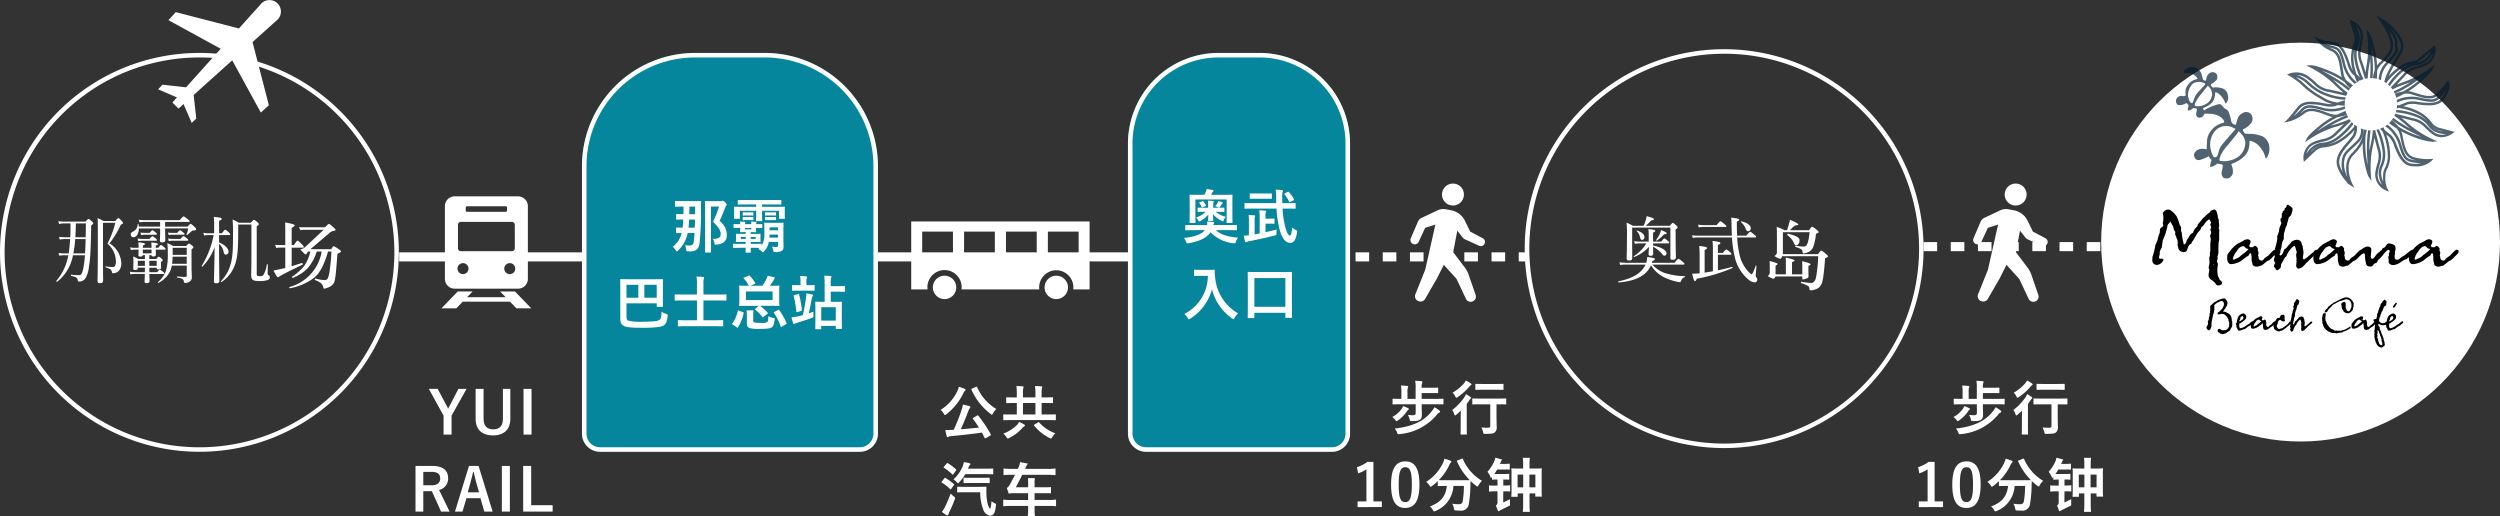 <svg xmlns="http://www.w3.org/2000/svg" xmlns:xlink="http://www.w3.org/1999/xlink" width="551.583" height="113.936" viewBox="0 0 551.583 113.936">
  <rect x="0" y="0" width="551.583" height="113.936" fill="#333333" stroke="none"/>
  <defs>
    <clipPath id="clip-path">
      <rect id="長方形_864" data-name="長方形 864" width="67.566" height="31.501" transform="translate(0 163.668)"/>
    </clipPath>
  </defs>
  <g id="グループ_7748" data-name="グループ 7748" transform="translate(-612.417 -840.143)">
    <path id="パス_4046" data-name="パス 4046" d="M44,1A43.012,43.012,0,0,0,27.263,83.621,43.011,43.011,0,0,0,60.737,4.379,42.73,42.73,0,0,0,44,1m0-1A44,44,0,1,1,0,44,44,44,0,0,1,44,0Z" transform="translate(612.417 851.82)" fill="#fff"/>
    <path id="パス_3775" data-name="パス 3775" d="M-17348.172-2406.5H-17515.5v-2h167.328Z" transform="translate(18215.99 3304.32)" fill="#fff"/>
    <path id="パス_4047" data-name="パス 4047" d="M-29.6-8.832a10.677,10.677,0,0,1-1.376-.08l.16.592A6.37,6.37,0,0,1-29.6-8.432h1.072c-.064,1.056-.16,2.112-.32,3.168H-29.7a10.871,10.871,0,0,1-1.376-.1l.16.608A6.611,6.611,0,0,1-29.7-4.864h.768A11.6,11.6,0,0,1-31.568.784c-.08.08.112.256.192.192A9.6,9.6,0,0,0-27.9-4.864h2.64a21.421,21.421,0,0,1-.384,2.992c-.208.96-.416,1.408-.88,1.408a12.9,12.9,0,0,1-1.744-.112c-.112-.016-.112.256,0,.272,1.072.224,1.328.432,1.424.928.032.256.112.32.336.32a1.627,1.627,0,0,0,1.344-.7,6.112,6.112,0,0,0,.784-2.576c.3-1.7.4-3.5.5-9.1.416-.32.464-.368.464-.48,0-.1-.048-.176-.3-.4-.544-.5-.656-.56-.768-.56-.1,0-.176.064-.672.592h-4.608a8.47,8.47,0,0,1-1.36-.1l.16.624a5.52,5.52,0,0,1,1.216-.128h1.3v.8q0,1.2-.048,2.256Zm2.224,0c.048-.912.1-1.952.112-3.056h2.208c0,1.024-.016,2.032-.048,3.056Zm2.272.4c-.032,1.056-.064,2.112-.128,3.168h-2.592a21.2,21.2,0,0,0,.416-3.168Zm3.824-3.584h2.72a20.738,20.738,0,0,1-1.728,4.592,5.246,5.246,0,0,1,1.856,3.9,1.818,1.818,0,0,1-.224,1.04.492.492,0,0,1-.432.224A12.88,12.88,0,0,1-20.672-2.4c-.08-.016-.08.176,0,.208,1.04.352,1.3.528,1.36,1.04.016.192.1.256.288.256a1.7,1.7,0,0,0,1.376-.7,2.6,2.6,0,0,0,.416-1.488,5.464,5.464,0,0,0-2.608-4.4,20.546,20.546,0,0,0,2.5-4.128c.384-.144.48-.224.48-.368,0-.1-.064-.192-.288-.448-.5-.544-.608-.624-.736-.624-.1,0-.176.064-.688.64h-2.576a12.573,12.573,0,0,0-1.328-.64c.064.672.064,1.424.064,6.08,0,4.912-.064,6.88-.064,7.824,0,.272.144.448.528.448.48,0,.7-.192.7-.576,0-.224-.016-1.536-.032-3.824Zm10.7,7.136c.016.208.128.288.4.288.368,0,.576-.144.576-.384,0-.112-.016-.432-.032-1.12h1.968c.144,0,.208-.048.208-.144s-.08-.192-.256-.336c-.544-.48-.656-.544-.752-.544s-.208.064-.608.624h-.56v-.5c.384-.128.464-.208.464-.336,0-.16-.208-.224-1.456-.352A10.527,10.527,0,0,1-10.56-6.5h-1.92v-.512c.368-.128.464-.208.464-.336,0-.16-.24-.24-1.456-.368A10.575,10.575,0,0,1-13.424-6.5h-.864A4.523,4.523,0,0,1-15.3-6.608L-15.12-6a4.725,4.725,0,0,1,.864-.1h.832c0,.768-.032,1.12-.032,1.232,0,.192.1.3.4.3.352,0,.544-.112.576-.32h.448v.848h-1.456a12.485,12.485,0,0,0-1.136-.56,7.447,7.447,0,0,1,.064,1.168c0,1.008-.048,1.3-.048,1.488,0,.24.144.352.432.352.384,0,.576-.144.576-.464v-.064h1.568c0,.336,0,.656-.016.992h-2.3a4.61,4.61,0,0,1-1.024-.1l.16.592a4.875,4.875,0,0,1,.864-.1h2.3C-12.064.208-12.1.736-12.1.912c0,.256.112.384.432.384.432,0,.656-.16.656-.464,0-.224-.016-.784-.032-1.552h3.1c.16,0,.208-.048.208-.144s-.08-.192-.256-.32c-.512-.4-.64-.48-.736-.48s-.208.08-.592.544H-11.04c-.016-.352-.016-.56-.016-.992h1.632c0,.288.112.384.4.384.368,0,.576-.128.576-.432,0-.064-.032-.352-.032-.976V-3.36c.32-.224.384-.3.384-.416,0-.1-.08-.176-.288-.368-.384-.32-.48-.384-.592-.384-.1,0-.176.064-.56.5h-1.52V-4.88Zm.016-.4h-1.92V-6.1h1.92Zm-1.472,1.648v1.12H-13.6v-1.12Zm2.608,1.12h-1.632v-1.12h1.632ZM-2.8-2.576V-.368c0,.224-.064.288-.272.288C-3.5-.08-4-.112-4.9-.16c-.1,0-.112.192-.016.208,1.2.208,1.44.432,1.488.928.016.192.112.272.272.272a1.749,1.749,0,0,0,.912-.24A1.056,1.056,0,0,0-1.68.016c0-.416-.064-.944-.064-4.5V-6.192c.368-.224.416-.3.416-.416,0-.1-.048-.192-.288-.4-.48-.368-.576-.432-.688-.432-.1,0-.176.064-.624.544H-5.792a7.441,7.441,0,0,0-1.3-.624,14.034,14.034,0,0,1,.112,2.208,13.106,13.106,0,0,1-.416,3.936,5.82,5.82,0,0,1-1.76,2.432c-.064.064.048.224.128.176a5.787,5.787,0,0,0,2.4-2.256A4.909,4.909,0,0,0-6.1-2.576Zm0-1.968v1.568H-6.032A12.915,12.915,0,0,0-5.92-4.544Zm0-.4H-5.9V-6.5h3.1Zm-4.768-6.224v-1.04h5.184c.16,0,.224-.048.224-.144s-.08-.208-.4-.448c-.688-.528-.832-.624-.944-.624-.1,0-.208.1-.848.816h-7.776a7.2,7.2,0,0,1-1.248-.1l.16.592a7.385,7.385,0,0,1,1.12-.1h3.424v1.04h-4.7c-.016-.16-.032-.336-.064-.512-.016-.08-.192-.08-.192,0a1.777,1.777,0,0,1-1.008,1.6c-.416.192-.512.352-.512.64a.576.576,0,0,0,.592.608c.7,0,1.168-.784,1.2-1.936h4.688v.7c0,1.136-.048,1.776-.048,1.952,0,.288.112.432.5.432.48,0,.688-.192.688-.544,0-.288-.032-1.184-.032-2.192v-.352H-2.48a5.142,5.142,0,0,1-.384,1.36c-.032.064.08.128.128.1a7.649,7.649,0,0,0,.96-.816.524.524,0,0,1,.464-.176c.432-.016.592-.1.592-.288,0-.128-.08-.272-.336-.5-.656-.608-.768-.688-.9-.688-.1,0-.208.1-.656.608Zm.8,3.184a4.413,4.413,0,0,1,.8-.08h3.3c.144,0,.192-.048.192-.144s-.08-.192-.272-.352c-.544-.448-.672-.512-.768-.512s-.208.064-.672.608H-6a3.093,3.093,0,0,1-.912-.112Zm-6.72,0a5.936,5.936,0,0,1,.768-.08h3.152c.144,0,.192-.048.192-.144s-.08-.192-.256-.352c-.512-.416-.64-.5-.736-.5-.08,0-.208.08-.64.592h-1.744a3.565,3.565,0,0,1-.9-.1Zm6.7-1.328A6.73,6.73,0,0,1-6-9.392h2.512c.144,0,.208-.048.208-.144s-.08-.192-.256-.336c-.512-.416-.624-.5-.72-.5s-.208.08-.672.576h-1.1a4.436,4.436,0,0,1-.9-.08Zm-6.064,0a6.13,6.13,0,0,1,.784-.08h2.5c.144,0,.192-.048.192-.144s-.08-.192-.256-.336c-.512-.416-.624-.5-.72-.5s-.208.08-.624.576H-12.1a4.959,4.959,0,0,1-.928-.08Zm17.184,0H6.592c.16,0,.208-.048.208-.144s-.064-.208-.3-.432c-.592-.544-.688-.608-.8-.608-.1,0-.208.064-.736.784H4.336v-2.736c.464-.176.576-.3.576-.448,0-.208-.256-.288-1.744-.432a15.906,15.906,0,0,1,.08,2.1v1.52h-1.2A5.355,5.355,0,0,1,.864-9.824l.16.608a6.955,6.955,0,0,1,1.056-.1H3.136A19.689,19.689,0,0,1,.5-2.528c-.048.08.112.224.176.16A12.154,12.154,0,0,0,3.344-6.624C3.3-1.872,3.2.384,3.2.928c0,.288.16.4.5.4.432,0,.7-.16.7-.5,0-.656-.064-3.52-.064-8.144v-.08a3.327,3.327,0,0,1,1.024,1.9c.064.352.24.5.48.5a.6.6,0,0,0,.576-.656c0-.688-.768-1.5-2.08-2.032Zm4.224-2.32h2.912v6.976c0,2.8-.048,3.664-.048,4.16,0,1.056.336,1.328,1.808,1.328A5.368,5.368,0,0,0,15.056.608c.32-.144.48-.336.48-.592a.523.523,0,0,0-.288-.5c-.176-.08-.192-.144-.192-.464,0-.4.032-1.264.048-1.808,0-.112-.208-.16-.24-.048a5.972,5.972,0,0,1-.752,2.3c-.208.224-.336.256-.816.256-.544,0-.656-.1-.656-.5V-11.248c.368-.224.464-.32.464-.464,0-.112-.08-.24-.3-.448-.544-.448-.624-.5-.736-.5-.144,0-.24.08-.736.624H8.672a9.077,9.077,0,0,0-1.36-.7,28.793,28.793,0,0,1,.1,3.168c0,3.712-.112,5.168-.5,6.576A8.453,8.453,0,0,1,4.768.832c-.08.08.048.272.144.208A7.72,7.72,0,0,0,7.856-2.816c.5-1.344.7-3.1.7-7.2ZM18.944-6.544h-1.3a1.626,1.626,0,0,0-.672.112l-.288-.752a3.493,3.493,0,0,0,.8.08h1.456v-3.568q0-.8-.032-1.424,2.112.368,2.112.64,0,.176-.672.592V-7.1h.5l.528-.768a.387.387,0,0,1,.288-.192q.128,0,.464.312t.632.64q.3.328.3.448t-.32.12H20.352v4.1L22.7-3.184l.112.368-2.784,1.36q-1.68.832-2.512,1.344a.557.557,0,0,1-.224.1q-.176,0-.96-1.472,1.92-.4,2.608-.56Zm6.944.864A10.4,10.4,0,0,1,23.9-2.008,9.747,9.747,0,0,1,20.576.16l-.208-.24A11.456,11.456,0,0,0,23.1-2.488a8.69,8.69,0,0,0,1.36-3.192h-.5l-.24.384q-.16.256-.288.256T23.1-5.264l-.848-.88a2.914,2.914,0,0,0,.776-.3,4.743,4.743,0,0,0,.648-.544l3.728-3.488h-4.5a1.5,1.5,0,0,0-.576.112l-.4-.7q.384.032.8.032h4.976l.576-.56q.192-.192.3-.192a3.269,3.269,0,0,1,.792.592q.688.592.688.736t-.448.208a1.854,1.854,0,0,0-.928.48L24.48-6.192h4.592l.288-.448q.144-.208.272-.208a3.447,3.447,0,0,1,.88.5q.752.5.752.632,0,.176-.816.544-.192,2.624-.328,3.992A15.368,15.368,0,0,1,29.848.736a2.041,2.041,0,0,1-.456.9,2.617,2.617,0,0,1-1,.616,3.506,3.506,0,0,1-.856.264q-.128,0-.192-.256a1.983,1.983,0,0,0-.232-.632,1.743,1.743,0,0,0-.544-.5A6.285,6.285,0,0,0,25.424.576l.112-.32a9.239,9.239,0,0,0,2,.368.83.83,0,0,0,.808-.408,9.777,9.777,0,0,0,.472-2.328,34.782,34.782,0,0,0,.3-3.568h-.752a19.224,19.224,0,0,1-1.112,3.1A8.885,8.885,0,0,1,26.04-.616,7.027,7.027,0,0,1,24.4.728a12.85,12.85,0,0,1-2.208,1.08,11.67,11.67,0,0,1-2.288.624l-.1-.272a9.74,9.74,0,0,0,7.168-7.84Z" transform="translate(656.417 901.32)" fill="#fff"/>
    <path id="パス_4048" data-name="パス 4048" d="M-3.465-10.062H-5.259L-7.2-6.318c-.143.247-.208.377-.325.624-.117-.234-.182-.377-.312-.611l-2-3.757h-1.95l3.25,5.915V.026h1.768V-4.147Zm9.659,0H4.556v6.578c0,1.651-.806,2.353-2.132,2.353S.292-1.833.292-3.484v-6.578H-1.463v6.6C-1.463-1,.045.208,2.385.208S6.194-1.04,6.194-3.458Zm4.68,0H9.106V.026h1.768Zm-25.6,17V17.026h1.716V12.515h1.43c.169,0,.312-.013.455-.013l2.041,4.524H-7.2l-2.327-4.784a2.558,2.558,0,0,0,2-2.561c0-1.755-1.118-2.743-3.575-2.743Zm1.716,1.313h1.833c1.391,0,1.9.559,1.9,1.456,0,.936-.6,1.508-1.976,1.508h-1.755ZM-.812,6.938H-2.931L-6.025,17.026h1.664l.871-2.964H-.4l.858,2.964H2.295Zm.1,5.824h-2.47l.546-2.054c.221-.78.4-1.508.624-2.47h.117c.221.949.377,1.69.6,2.483Zm6.8-5.824H4.323V17.026H6.091Zm4.706,0H9.028V17.026h6.5V15.609H10.8Z" transform="translate(718.819 936)" fill="#fff"/>
    <path id="パス_4049" data-name="パス 4049" d="M-5.642-3.679c-.169.1-.182.13-.1.234.481.637.91,1.274,1.326,1.924-1.287.143-2.678.273-4,.377.624-1.352,1.2-2.8,1.664-4.043a1.957,1.957,0,0,1,.338-.624.318.318,0,0,0,.1-.234c0-.1-.1-.169-.247-.221-.442-.13-.884-.221-1.391-.338a8.136,8.136,0,0,1-.351,1.365A38.464,38.464,0,0,1-9.984-1.027c-.117,0-.247.013-.364.013-.52.026-.988.039-1.482.026A10.079,10.079,0,0,0-11.518.39c.039.13.1.208.195.208A.351.351,0,0,0-11.1.507a1.062,1.062,0,0,1,.494-.143c2.288-.2,4.654-.455,6.838-.78.208.39.416.78.611,1.183.039.078.065.1.117.1A.36.36,0,0,0-2.886.806l.975-.559c.182-.1.182-.13.117-.247A28.205,28.205,0,0,0-4.563-4.16c-.052-.052-.078-.078-.1-.078a.434.434,0,0,0-.156.065Zm-.3-6.448c-.156.078-.182.091-.13.234A13.7,13.7,0,0,0-1.833-4.524c.13.1.208.169.273.169s.143-.091.247-.286a3.528,3.528,0,0,1,.728-.975,10.476,10.476,0,0,1-4.225-4.81c-.065-.13-.091-.143-.26-.065Zm-6.942,4.719a2.847,2.847,0,0,1,.728.845c.117.2.169.286.247.286s.156-.065.3-.182A13.025,13.025,0,0,0-7.787-9.243a.992.992,0,0,1,.3-.4.217.217,0,0,0,.117-.2c0-.091-.052-.156-.2-.221a8.189,8.189,0,0,0-1.287-.455,3.791,3.791,0,0,1-.273.845A9.9,9.9,0,0,1-12.883-5.408ZM10.8-3.172c1.144,0,1.534.026,1.612.026.13,0,.143-.013.143-.143v-1c0-.13-.013-.143-.143-.143-.078,0-.468.026-1.612.026H9.412V-6.942h.637c1.235,0,1.664.026,1.742.026.13,0,.143-.013.143-.156v-1c0-.117-.013-.13-.143-.13-.078,0-.507.026-1.742.026H9.412V-8.84a6.561,6.561,0,0,1,.052-1.287,1.091,1.091,0,0,0,.091-.338c0-.065-.065-.13-.2-.143-.468-.052-.91-.065-1.4-.078A13.163,13.163,0,0,1,8.047-8.84v.663H5.3V-8.84a6.561,6.561,0,0,1,.052-1.287,1.091,1.091,0,0,0,.091-.338c0-.065-.065-.13-.195-.143-.455-.052-.91-.065-1.4-.078A13.163,13.163,0,0,1,3.939-8.84v.663H3.484C2.249-8.177,1.82-8.2,1.742-8.2c-.13,0-.143.013-.143.13v1c0,.143.013.156.143.156.078,0,.507-.026,1.742-.026h.455v2.535H2.7c-1.144,0-1.547-.026-1.625-.026-.117,0-.13.013-.13.143v1c0,.13.013.143.13.143.078,0,.481-.026,1.625-.026ZM5.3-4.407V-6.942H8.047v2.535Zm2.548,2.2c-.156.091-.182.117-.091.247A10.109,10.109,0,0,0,11.193.793a.854.854,0,0,0,.286.1c.1,0,.156-.091.286-.312a4.137,4.137,0,0,1,.663-.832A8.758,8.758,0,0,1,8.892-2.639c-.1-.1-.143-.1-.26-.026ZM4.446-2.769a2.585,2.585,0,0,1-.533.741A8.955,8.955,0,0,1,.962-.182,3.171,3.171,0,0,1,1.651.6c.143.208.195.286.3.286a.894.894,0,0,0,.3-.1,9.693,9.693,0,0,0,2.9-2.2,2.115,2.115,0,0,1,.39-.351c.117-.065.2-.13.2-.234,0-.078-.052-.13-.169-.195A8.96,8.96,0,0,0,4.446-2.769Zm-8.58,15.518a10.428,10.428,0,0,0,.663,3.8,1.945,1.945,0,0,0,1.534,1.378c.7,0,1.092-.533,1.274-2.236.039-.364.039-.364-.273-.52a3.238,3.238,0,0,1-.715-.455c-.1,1.313-.195,1.612-.338,1.612-.117,0-.286-.3-.494-1.014a10.482,10.482,0,0,1-.286-2.275c-.013-.416-.013-.858.013-1.352,0-.13-.026-.156-.169-.156-.078,0-.481.026-1.651.026H-7.423c-1.17,0-1.573-.026-1.651-.026-.13,0-.143.013-.143.143v.975c0,.117.013.13.143.13.078,0,.481-.026,1.651-.026Zm1.053-3.991c1.183,0,1.586.026,1.677.026.13,0,.143-.013.143-.143V7.666c0-.13-.013-.143-.143-.143-.091,0-.494.026-1.677.026H-6.838c.026-.065.065-.13.091-.208a1.61,1.61,0,0,1,.325-.585A.292.292,0,0,0-6.3,6.522c0-.091-.091-.143-.234-.182-.3-.091-.78-.169-1.209-.247a4.667,4.667,0,0,1-.3,1.04,8.539,8.539,0,0,1-1.989,2.782,3.261,3.261,0,0,1,.715.611c.143.156.208.247.273.247s.143-.078.286-.234A9.526,9.526,0,0,0-7.423,8.758Zm-.637,1.95c1.1,0,1.469.026,1.547.026.117,0,.13-.013.13-.143v-.91c0-.13-.013-.143-.13-.143-.078,0-.442.026-1.547.026H-6.11c-1.118,0-1.469-.026-1.547-.026-.143,0-.156.013-.156.143v.91c0,.13.013.143.156.143.078,0,.429-.026,1.547-.026Zm-8.879,6.37a8.746,8.746,0,0,0,1,.715.535.535,0,0,0,.247.065c.091,0,.143-.052.169-.156a2.7,2.7,0,0,1,.195-.507A30.246,30.246,0,0,0-9.75,14.322a.97.97,0,0,0,.078-.312c0-.1-.065-.169-.26-.312a6.152,6.152,0,0,1-.728-.663,29.753,29.753,0,0,1-1.274,3.016A5.806,5.806,0,0,1-12.6,17.078Zm.468-9.971c-.065.078-.091.117-.091.156s.026.052.091.091A11.118,11.118,0,0,1-10.3,8.81c.052.039.078.065.117.065s.065-.026.117-.091l.585-.819c.052-.078.078-.117.078-.156s-.026-.065-.078-.1A10.548,10.548,0,0,0-11.271,6.34c-.117-.065-.156-.065-.26.065Zm-.468,3.276a.334.334,0,0,0-.091.156c0,.026.039.052.1.091a9.941,9.941,0,0,1,1.82,1.417q.078.078.117.078c.039,0,.065-.026.1-.091l.6-.832c.052-.078.078-.117.078-.156s-.026-.052-.078-.1A10.2,10.2,0,0,0-11.8,9.616c-.117-.065-.156-.065-.26.065ZM3.718,11.657c.676-1.287,1.066-2.041,1.17-2.249.052-.1.143-.286.247-.507h5.876c.546.013.767.026,1.469.078V7.5a8.8,8.8,0,0,1-1.508.091h-5.2c.143-.325.143-.325.2-.455a2.585,2.585,0,0,1,.429-.7L4.654,6.106a3.954,3.954,0,0,1-.26.988c-.013.039-.1.26-.208.494H2.522A9.415,9.415,0,0,1,1.014,7.5V8.979A12.858,12.858,0,0,1,2.483,8.9H3.549c-.156.3-.208.39-.494.923-.13.26-.351.663-.624,1.183-.351.559-.429.65-.7.793l.429,1.261a4.213,4.213,0,0,1,1.183-.1H6.435v1.495H2.444a8.825,8.825,0,0,1-1.5-.091v1.482a12.387,12.387,0,0,1,1.521-.078H6.435v.845a8.562,8.562,0,0,1-.091,1.469H7.956a9.533,9.533,0,0,1-.091-1.469v-.845h3.211a10.559,10.559,0,0,1,1.521.078V14.361a8.724,8.724,0,0,1-1.495.091H7.865V12.957h3a4.317,4.317,0,0,1,.611.026V11.6a7.985,7.985,0,0,1-1.014.052h-2.6V10.6a4.986,4.986,0,0,1,.065-.962H6.4a7.625,7.625,0,0,1,.039.975v1.04Z" transform="translate(832.819 936)" fill="#fff"/>
    <path id="パス_4050" data-name="パス 4050" d="M-5.915-6.851V-8.138h2.249c.871,0,1.183.026,1.248.026.13,0,.143-.013.143-.143v-.936c0-.13-.013-.143-.143-.143-.065,0-.377.026-1.248.026H-5.915v-.039a2.59,2.59,0,0,1,.091-1,.513.513,0,0,0,.065-.26c0-.078-.078-.13-.2-.143-.429-.052-.91-.078-1.391-.091a7.029,7.029,0,0,1,.1,1.573v2.418H-9.048V-8.268A3.2,3.2,0,0,1-8.97-9.3a.675.675,0,0,0,.078-.247c0-.078-.078-.143-.195-.156-.416-.039-.923-.078-1.391-.091a9.621,9.621,0,0,1,.091,1.6v1.339H-10.5c-1.183,0-1.638-.026-1.7-.026-.13,0-.143.013-.143.143v.962c0,.13.013.143.143.143.065,0,.52-.026,1.7-.026h3.263v1.924c0,.325-.156.494-.6.494a10.307,10.307,0,0,1-1.118-.078,3.643,3.643,0,0,1,.39.988c.091.377.091.377.481.377,1.2,0,1.5-.091,1.82-.338.351-.26.39-.624.39-1.209,0-.481-.039-1.014-.039-1.625v-.533h2.964c1.183,0,1.638.026,1.7.026.13,0,.143-.013.143-.143v-.962c0-.13-.013-.143-.143-.143-.065,0-.52.026-1.7.026Zm-6.487,4a3.615,3.615,0,0,1,.676.663c.13.169.182.247.26.247s.143-.052.286-.143a7.729,7.729,0,0,0,2-2.015,1.228,1.228,0,0,1,.286-.325c.091-.052.143-.1.143-.182a.2.2,0,0,0-.143-.182A8.648,8.648,0,0,0-10-5.265a4.149,4.149,0,0,1-.442.767A6.136,6.136,0,0,1-12.4-2.847Zm.546,2.535a3.38,3.38,0,0,1,.52.9c.143.39.143.39.533.338A12.111,12.111,0,0,0-2.431-3.51a.78.78,0,0,1,.4-.312c.1-.026.182-.091.182-.182S-1.9-4.173-2-4.264a7.508,7.508,0,0,0-1.105-.754,3.645,3.645,0,0,1-.39.637C-5.148-2.106-7.631-.78-11.856-.312ZM9.217-5.655V-.9c0,.325-.13.416-.572.416-.481,0-.871-.013-1.4-.052a3.283,3.283,0,0,1,.39,1c.091.416.091.4.507.4C9.412.858,9.906.806,10.192.559a1.442,1.442,0,0,0,.442-1.3c0-.572-.039-1.3-.039-2.457V-5.655h.273c1.235,0,1.664.026,1.729.026.13,0,.143-.013.143-.143V-6.8c0-.13-.013-.143-.143-.143-.065,0-.494.026-1.729.026H7.15c-1.235,0-1.664-.026-1.755-.026-.13,0-.143.013-.143.143v1.027c0,.13.013.143.143.143.091,0,.52-.026,1.755-.026ZM2.691-.728c0,1.04-.026,1.521-.026,1.6,0,.13.013.143.143.143H3.913c.13,0,.143-.013.143-.143,0-.065-.026-.559-.026-1.6V-5.746c.208-.273.4-.559.6-.845a.892.892,0,0,1,.273-.3.2.2,0,0,0,.091-.143c0-.078-.039-.13-.156-.234A7.894,7.894,0,0,0,3.861-7.9a6.554,6.554,0,0,1-.351.676,12.114,12.114,0,0,1-2.7,2.834,2.8,2.8,0,0,1,.468.923c.065.195.1.273.182.273s.143-.065.273-.169c.351-.286.676-.585,1-.9-.013.52-.039,1.17-.039,1.625Zm7.683-8.138c1.157,0,1.534.026,1.612.026.143,0,.156-.013.156-.143v-1.04c0-.13-.013-.143-.156-.143-.078,0-.455.026-1.612.026H7.67c-1.144,0-1.534-.026-1.6-.026-.13,0-.143.013-.143.143v1.04c0,.13.013.143.143.143.065,0,.455-.026,1.6-.026ZM3.822-10.907a3.672,3.672,0,0,1-.377.6A10.35,10.35,0,0,1,.9-8.216a3.055,3.055,0,0,1,.585.806c.1.208.156.3.247.3a.568.568,0,0,0,.286-.13A12.8,12.8,0,0,0,4.524-9.464a1.888,1.888,0,0,1,.351-.364c.117-.065.2-.117.2-.208s-.065-.143-.182-.234A6.085,6.085,0,0,0,3.822-10.907ZM-16.562,7.042h-1.326A7.327,7.327,0,0,1-20.2,8.212l.26,1.365a7.29,7.29,0,0,0,1.833-.884v7.072h-1.95v1.261H-14.7V15.765h-1.859Zm7.033-.1c-2,0-3.133,1.443-3.133,5.122s1.066,5.148,3.107,5.148,3.146-1.495,3.146-5.174S-7.527,6.938-9.529,6.938Zm0,1.287c1.04,0,1.443.9,1.443,3.822s-.416,3.874-1.469,3.874c-1.027,0-1.43-.949-1.43-3.874S-10.543,8.225-9.529,8.225ZM2,6.73c-.143.065-.169.078-.117.221a13.692,13.692,0,0,0,2.8,4.121c-.13.013-.559.026-1.69.026h-3.5c-1,0-1.456-.013-1.638-.026A11.731,11.731,0,0,0,.234,7.627a1.042,1.042,0,0,1,.3-.416.267.267,0,0,0,.1-.195C.637,6.925.6,6.86.455,6.8A9.121,9.121,0,0,0-.9,6.34a3.677,3.677,0,0,1-.26.832,10.15,10.15,0,0,1-3.757,4.29,2.915,2.915,0,0,1,.728.793c.13.2.182.286.273.286.065,0,.143-.065.286-.169a14.166,14.166,0,0,0,1.261-1.079v.949c0,.13.013.143.143.143.078,0,.494-.026,1.716-.026h.156c-.247,2.288-1.391,3.666-3.757,4.524a2.456,2.456,0,0,1,.663.78c.13.221.169.312.273.312a.854.854,0,0,0,.312-.1,6.288,6.288,0,0,0,3.952-5.512H3.406a21.456,21.456,0,0,1-.247,3.224c-.1.6-.325.806-.871.806a9.687,9.687,0,0,1-1.482-.117,2.673,2.673,0,0,1,.4,1.04c.091.429.078.429.481.455.312.026.559.026.884.026a1.683,1.683,0,0,0,1.937-1.6,25.949,25.949,0,0,0,.325-3.64c.013-.455.013-.91.039-1.287A10.756,10.756,0,0,0,6.11,12.32c.13.1.208.169.273.169s.13-.091.247-.286a4.45,4.45,0,0,1,.754-.975,10.41,10.41,0,0,1-4.212-4.8c-.052-.13-.078-.143-.247-.065ZM12.09,13.542h.481c.312,0,.793.026,1.027.052V12.2a8.2,8.2,0,0,1-1.027.065H12.09V10.942h.169a11.094,11.094,0,0,1,1.144.039v-1.3a12.014,12.014,0,0,1-1.235.039H10.114a8.81,8.81,0,0,0,.624-.988h1.755a6.215,6.215,0,0,1,1.027.039V7.432a10.072,10.072,0,0,1-1.235.065c-.338,0-.52,0-.949-.013.182-.351.182-.351.234-.455.2-.4.2-.4.247-.494l-1.482-.416a3.835,3.835,0,0,1-.377,1.105A8.993,8.993,0,0,1,8.593,9.239a3.838,3.838,0,0,1,.767,1.417.878.878,0,0,0,.26-.338v.676a7.742,7.742,0,0,1,.845-.052h.351v1.339h-.637a8.116,8.116,0,0,1-1.235-.052V13.62a10.457,10.457,0,0,1,1.222-.078h.65v2.444a.784.784,0,0,1-.364.7l.494,1.274a4.479,4.479,0,0,0,.559-.273c.429-.221.429-.221.871-.429.195-.1.325-.169.637-.325.117-.052.312-.143.559-.273V15.271c-.741.377-1.014.52-1.5.728Zm1.82-.208a13.889,13.889,0,0,1-.052,1.417h1.417V14.01h1.2v2.366a15.985,15.985,0,0,1-.078,1.7h1.56a14.679,14.679,0,0,1-.078-1.7V14.01h1.274v.7h1.469a8.828,8.828,0,0,1-.065-1.391V9.642A10.114,10.114,0,0,1,20.6,8.459a9.367,9.367,0,0,1-1.209.052H17.875V7.64a10.608,10.608,0,0,1,.078-1.495h-1.56a9.216,9.216,0,0,1,.078,1.469v.9h-1.4a9.112,9.112,0,0,1-1.209-.052,8.687,8.687,0,0,1,.052,1.118ZM16.484,9.85v2.821H15.249V9.85Zm1.365,0h1.326v2.821H17.849Z" transform="translate(932 935)" fill="#fff"/>
    <path id="パス_4051" data-name="パス 4051" d="M25,0H40.3a25,25,0,0,1,25,25V84a4,4,0,0,1-4,4H4a4,4,0,0,1-4-4V25A25,25,0,0,1,25,0Z" transform="translate(740.819 851.82)" fill="#05869d"/>
    <path id="パス_4051_-_アウトライン" data-name="パス 4051 - アウトライン" d="M25,1A23.979,23.979,0,0,0,1,25V84a3,3,0,0,0,3,3H61.3a3,3,0,0,0,3-3V25a23.979,23.979,0,0,0-24-24H25m0-1H40.3a25,25,0,0,1,25,25V84a4,4,0,0,1-4,4H4a4,4,0,0,1-4-4V25A25,25,0,0,1,25,0Z" transform="translate(740.819 851.82)" fill="#fff"/>
    <path id="パス_4052" data-name="パス 4052" d="M20,0h9A20,20,0,0,1,49,20V84a4,4,0,0,1-4,4H4a4,4,0,0,1-4-4V20A20,20,0,0,1,20,0Z" transform="translate(861.283 851.82)" fill="#05869d"/>
    <path id="パス_4052_-_アウトライン" data-name="パス 4052 - アウトライン" d="M20,1A18.983,18.983,0,0,0,1,20V84a3,3,0,0,0,3,3H45a3,3,0,0,0,3-3V20A18.983,18.983,0,0,0,29,1H20m0-1h9A20,20,0,0,1,49,20V84a4,4,0,0,1-4,4H4a4,4,0,0,1-4-4V20A20,20,0,0,1,20,0Z" transform="translate(861.283 851.82)" fill="#fff"/>
    <path id="パス_4053" data-name="パス 4053" d="M-7.813-3.263c-.039.741-.091,1.352-.156,1.807-.078.65-.312.949-.91.949A5.074,5.074,0,0,1-9.906-.6a3.442,3.442,0,0,1,.234.91c.052.416.065.429.3.455s.364.026.6.026c1.287,0,1.924-.52,2.08-1.911a68.24,68.24,0,0,0,.3-7.488c0-.715,0-1.118.026-1.573,0-.13-.026-.156-.156-.156-.078,0-.455.026-1.56.026h-2.366c-1.092,0-1.456-.026-1.534-.026-.143,0-.156.013-.156.143v1c0,.117.013.13.156.13.078,0,.442-.026,1.534-.026h.208c0,.6-.013,1.157-.026,1.664-1,0-1.391-.026-1.456-.026-.143,0-.156.013-.156.143v.936c0,.143.013.156.156.156.065,0,.442-.013,1.417-.026-.026.7-.065,1.3-.13,1.794-.9,0-1.248-.026-1.313-.026-.13,0-.143.013-.143.143v.936c0,.143.013.156.143.156.065,0,.338-.013,1.092-.026A5.569,5.569,0,0,1-12.6-.221a2.982,2.982,0,0,1,.637.767c.1.169.156.247.234.247s.143-.065.273-.182A7.121,7.121,0,0,0-9.334-3.263ZM-9.139-4.446c.065-.533.1-1.131.143-1.794h1.287c-.013.637-.026,1.248-.052,1.794Zm1.456-4.641c0,.572,0,1.131-.013,1.664H-8.97c.013-.52.026-1.079.026-1.664ZM-4.16-10.3c-.754,0-1.118-.026-1.2-.026-.143,0-.156.013-.156.143,0,.091.026.975.026,2.743V-1.82C-5.486-.052-5.512.806-5.512.9c0,.13.013.143.156.143h1.04c.13,0,.143-.013.143-.143,0-.078-.026-.988-.026-2.73v-7.28H-2.4A24.048,24.048,0,0,1-3.731-5.759C-2.366-4.394-2.041-3.77-2.041-3c0,.741-.52,1.04-1.755,1.027a1.988,1.988,0,0,1,.351.858c.065.429.065.429.468.4C-1.443-.832-.689-1.547-.689-2.834a3.833,3.833,0,0,0-1.6-3.081c.429-.923.793-1.794,1.2-2.847a1.765,1.765,0,0,1,.247-.507.368.368,0,0,0,.117-.26c0-.117-.052-.208-.351-.52-.325-.312-.39-.325-.494-.325a.4.4,0,0,0-.169.039.777.777,0,0,1-.3.039ZM11.791-4.108c0-.819.026-1.222.026-1.287,0-.13-.013-.143-.156-.143-.078,0-.364.026-1.261.026H8.97c-.884,0-1.17-.026-1.261-.026-.13,0-.143.013-.143.143,0,.078.026.468.026,1.287v.936A4.564,4.564,0,0,1,6.968-.481V-.754c0-.13-.013-.143-.143-.143-.091,0-.494.026-1.651.026h-.6V-1.3h.533c1.066,0,1.43.026,1.508.026.13,0,.143-.013.143-.143,0-.078-.026-.182-.026-.572v-.4c0-.39.026-.481.026-.559,0-.13-.013-.143-.143-.143-.078,0-.442.026-1.508.026H4.576v-.4c.741,0,.988.026,1.066.026.117,0,.13-.013.13-.143,0-.065-.026-.3-.026-.806.819.013,1.17.026,1.248.026.13,0,.143-.013.143-.169v-.546c0-.13-.013-.143-.143-.143H5.746A.6.6,0,0,1,5.8-5.434.383.383,0,0,0,5.863-5.6c0-.065-.052-.117-.156-.13-.364-.039-.676-.052-1.04-.065.026.2.039.364.052.572H3.3a1.107,1.107,0,0,1,.052-.221c.026-.065.065-.1.065-.169s-.065-.1-.182-.117C2.9-5.772,2.613-5.785,2.21-5.8c.026.208.039.364.052.572H.936c-.13,0-.143.013-.143.143v.546c0,.156.013.169.143.169.065,0,.338-.026,1.326-.026,0,.507-.026.728-.026.806,0,.13.013.143.156.143.078,0,.325-.026,1.079-.026v.4H2.977c-1.079,0-1.43-.026-1.521-.026-.13,0-.143.013-.143.143,0,.078.026.169.026.559v.4c0,.39-.026.481-.026.572,0,.13.013.143.143.143.091,0,.442-.026,1.521-.026h.494v.429H2.457C1.287-.871.884-.9.806-.9c-.13,0-.143.013-.143.143v.637c0,.13.013.143.143.143C.884.026,1.287,0,2.457,0H3.471c-.013.611-.026.858-.026.936,0,.117.013.13.143.13h.871c.13,0,.143-.013.143-.13C4.6.871,4.576.611,4.576,0h.6c.7,0,1.118.013,1.365.013A2.6,2.6,0,0,1,6.253.26a3.729,3.729,0,0,1,.7.481c.156.143.234.221.325.221s.169-.078.3-.221a4.251,4.251,0,0,0,1-2.041h2.041v.767c0,.273-.091.351-.4.351-.208,0-.6-.026-.949-.052a4.249,4.249,0,0,1,.286.819c.065.338.065.338.4.338A2.51,2.51,0,0,0,11.505.637a1.057,1.057,0,0,0,.312-.884c0-.416-.026-.754-.026-1.716ZM8.71-2.249c.013-.208.026-.429.026-.663h1.885v.663Zm1.911-2.275v.65H8.736v-.65ZM5.681-1.963H4.576V-2.4H5.681Zm-3.276,0V-2.4H3.471v.442ZM4.719-4.082H3.3v-.312H4.719ZM5.785-9.568v.52H2.743c-1.2,0-1.625-.026-1.7-.026-.13,0-.143.013-.143.156,0,.078.026.273.026.637v.351C.923-6.773.9-6.617.9-6.539c0,.13.013.143.143.143H2.054c.13,0,.143-.013.143-.143V-8.164H5.785v.936c0,.767-.026,1.105-.026,1.2,0,.13.013.143.143.143H6.981c.117,0,.13-.013.13-.143,0-.078-.026-.429-.026-1.2v-.936h3.731v1.625c0,.13.013.143.13.143h1.027c.13,0,.143-.013.143-.143,0-.078-.026-.234-.026-1.391v-.429c0-.286.026-.481.026-.559,0-.143-.013-.156-.143-.156-.091,0-.507.026-1.7.026H7.085v-.52H9.438c1.261,0,1.69.026,1.768.026.13,0,.143-.013.143-.143v-.728c0-.13-.013-.143-.143-.143-.078,0-.507.013-1.768.013H3.653c-1.274,0-1.716-.013-1.781-.013-.13,0-.143.013-.143.143v.728c0,.13.013.143.143.143.065,0,.507-.026,1.781-.026ZM8.619-7.826c-.533,0-.65-.013-.728-.013-.143,0-.156.013-.156.143v.442c0,.13.013.143.156.143.078,0,.195-.026.728-.026H9.3c.52,0,.65.026.728.026.13,0,.143-.013.143-.143V-7.7c0-.13-.013-.143-.143-.143-.078,0-.208.013-.728.013Zm0,1.027c-.533,0-.65-.013-.728-.013-.143,0-.156.013-.156.13v.442c0,.117.013.13.156.13.078,0,.195-.013.728-.013H9.3c.52,0,.65.013.728.013.13,0,.143-.013.143-.13v-.442c0-.117-.013-.13-.143-.13-.078,0-.208.013-.728.013ZM3.7-7.826c-.533,0-.65-.013-.728-.013-.143,0-.156.013-.156.143v.442c0,.13.013.143.156.143.078,0,.195-.026.728-.026h.6c.52,0,.65.026.728.026.13,0,.143-.013.143-.143V-7.7c0-.13-.013-.143-.143-.143-.078,0-.208.013-.728.013ZM3.7-6.8c-.533,0-.65-.013-.728-.013-.143,0-.156.013-.156.13v.442c0,.117.013.13.156.13.078,0,.195-.013.728-.013h.6c.52,0,.65.013.728.013.13,0,.143-.013.143-.13v-.442c0-.117-.013-.13-.143-.13-.078,0-.208.013-.728.013ZM-22.828,12.255h6.669v.637c0,.117.013.13.156.13h1.079c.143,0,.156-.013.156-.13,0-.078-.026-.481-.026-1.4v-3c0-.936.026-1.352.026-1.43,0-.143-.013-.156-.156-.156-.078,0-.533.026-1.807.026h-5.538c-1.261,0-1.716-.026-1.807-.026-.13,0-.143.013-.143.156,0,.078.026.494.026,1.43v6.942c0,1.066.208,1.5.715,1.768.611.351,1.794.442,4.251.442,2.951,0,4.173-.234,4.615-.533.533-.338.754-1,.858-2,.039-.416.039-.416-.364-.546a5.248,5.248,0,0,1-.988-.455c-.039.949-.039,1.482-.416,1.781-.325.273-1.456.416-3.744.416a10.63,10.63,0,0,1-3.159-.247c-.351-.143-.4-.4-.4-1Zm6.669-4.1v2.86h-2.73V8.16Zm-6.669,2.86V8.16h2.613v2.86ZM-3.393,17.3c1.248,0,1.677.026,1.755.026.13,0,.143-.013.143-.143V16.1c0-.13-.013-.143-.143-.143-.078,0-.507.026-1.755.026H-5.85V11.618h3.289c1.17,0,1.573.026,1.651.026.13,0,.143-.013.143-.143V10.435c0-.143-.013-.156-.143-.156-.078,0-.481.026-1.651.026H-5.85V7.848a3.208,3.208,0,0,1,.078-1.014.639.639,0,0,0,.065-.26c0-.078-.078-.13-.195-.143-.442-.052-1-.078-1.482-.091a7.16,7.16,0,0,1,.1,1.586v2.379H-10.4c-1.17,0-1.573-.026-1.651-.026-.13,0-.143.013-.143.156V11.5c0,.13.013.143.143.143.078,0,.481-.026,1.651-.026h3.12v4.368H-9.594c-1.261,0-1.677-.026-1.755-.026-.13,0-.143.013-.143.143v1.079c0,.13.013.143.143.143.078,0,.494-.026,1.755-.026Zm5.07.364A8.918,8.918,0,0,0,3.042,14.27l-1.287-.507A7.2,7.2,0,0,1,.442,16.805Zm10.868-.923a14.515,14.515,0,0,0-1.768-3.12l-1.157.611a12.8,12.8,0,0,1,1.625,3.276ZM3.653,13.789a6.393,6.393,0,0,1,.078,1.222v1.612c0,.65.169.936.637,1.092a8.108,8.108,0,0,0,2.34.169c2.2,0,2.7-.169,2.951-1a6.007,6.007,0,0,0,.221-1.365,3.863,3.863,0,0,1-1.417-.442c-.013.455-.026.715-.039.767-.039.338-.117.481-.286.585a3.278,3.278,0,0,1-1.4.13c-1.391,0-1.6-.065-1.6-.468V15.011A7.133,7.133,0,0,1,5.2,13.789ZM2.067,11.761A6.578,6.578,0,0,1,2,12.84c.312-.026.728-.039,1.222-.039H6.37l-.9.754a10.617,10.617,0,0,1,1.768,1.807l1.183-.923A10.1,10.1,0,0,0,6.643,12.8H9.685c.468,0,.858.013,1.248.039a9.116,9.116,0,0,1-.065-1.04V9.382a8.238,8.238,0,0,1,.052-1.053c-.338.026-.767.039-1.3.039H8.775a10.1,10.1,0,0,0,1.17-1.82l-1.6-.39a10.473,10.473,0,0,1-1.183,2.21h-2.6l1.066-.494A7.794,7.794,0,0,0,4.277,6.08l-1.326.559A9.084,9.084,0,0,1,4.173,8.368H3.315c-.533,0-.949-.013-1.313-.039a5.388,5.388,0,0,1,.065,1.04ZM3.523,9.629H9.412v1.9H3.523Zm16.484,8.333c.13,0,.13-.013.13-.13v-.6h3.211v.533c0,.13.013.143.143.143h1.066c.13,0,.143-.013.143-.143,0-.078-.026-.468-.026-2.561V13.685c0-1.144.026-1.56.026-1.638,0-.143-.013-.156-.143-.156-.078,0-.468.026-1.573.026h-.741V9.681h1.664c.962,0,1.261.026,1.339.026.13,0,.143-.013.143-.143V8.576c0-.13-.013-.143-.143-.143-.078,0-.377.026-1.339.026H22.243V8a4.894,4.894,0,0,1,.078-1.365.618.618,0,0,0,.078-.286c0-.065-.1-.1-.234-.117-.468-.052-.884-.078-1.365-.091a13.486,13.486,0,0,1,.091,1.924v3.848h-.338c-1.1,0-1.508-.026-1.586-.026-.13,0-.143.013-.143.156,0,.078.026.494.026,1.846v1.352c0,2.106-.026,2.5-.026,2.587,0,.117.013.13.143.13Zm.13-4.862h3.211v2.951H20.137Zm-1.716.988c-.351.13-.689.247-1.04.351.26-1.04.442-2,.676-3.263a1.1,1.1,0,0,1,.169-.468.383.383,0,0,0,.091-.234c0-.091-.065-.143-.195-.182a11.648,11.648,0,0,0-1.261-.234c-.013.325-.039.624-.078.949a37.932,37.932,0,0,1-.7,3.835c-.442.13-.845.221-1.157.3a10.035,10.035,0,0,1-1.339.2,8.159,8.159,0,0,0,.364,1.287c.052.13.1.169.195.169a.4.4,0,0,0,.221-.091,2,2,0,0,1,.494-.182c.845-.247,2.093-.65,3.2-1.053.377-.143.377-.143.364-.559A5.737,5.737,0,0,1,18.421,14.088ZM17.173,9.447c.975,0,1.287.026,1.365.026.13,0,.143-.013.143-.143V8.355c0-.13-.013-.143-.143-.143-.078,0-.39.026-1.365.026h-.312v-.65a2.076,2.076,0,0,1,.091-.871.609.609,0,0,0,.078-.273c0-.065-.078-.13-.208-.143-.442-.039-.858-.065-1.339-.078a7.437,7.437,0,0,1,.091,1.365v.65h-.39c-.975,0-1.287-.026-1.365-.026-.13,0-.13.013-.13.143V9.33c0,.13,0,.143.13.143.078,0,.39-.026,1.365-.026ZM15.7,13.919c.156-.052.169-.065.156-.273a24.684,24.684,0,0,0-.585-3.328c-.039-.143-.078-.143-.221-.1l-.845.234c-.169.052-.182.091-.143.221a21.417,21.417,0,0,1,.585,3.406c.013.143.039.169.221.1Z" transform="translate(773.469 894.82)" fill="#fff"/>
    <path id="パス_4054" data-name="パス 4054" d="M-7.826-1.9c-.806.975-2.535,1.534-4.628,1.716a2.957,2.957,0,0,1,.468.858c.1.286.13.351.286.351a1.483,1.483,0,0,0,.273-.039C-9.36.637-7.527-.039-6.591-1.443A8.074,8.074,0,0,0-1.56.988c.117.013.2.026.26.026.156,0,.2-.065.3-.351A3.775,3.775,0,0,1-.52-.247C-2.86-.429-4.407-.949-5.4-1.9h2.821c1.17,0,1.573.026,1.651.026.13,0,.143-.013.143-.143v-.9c0-.117-.013-.13-.143-.13-.078,0-.481.013-1.651.013H-5.98A1.082,1.082,0,0,1-5.889-3.3a.608.608,0,0,0,.078-.247c0-.091-.091-.143-.273-.169-.39-.039-.832-.065-1.248-.078a4.937,4.937,0,0,1,0,.767h-3.055c-1.17,0-1.573-.013-1.651-.013-.13,0-.143.013-.143.13v.9c0,.13.013.143.143.143.078,0,.481-.026,1.651-.026ZM-9.932-8.671h6.9v2.756c0,1.794-.026,2.158-.026,2.275s.013.143.156.143h1.014c.13,0,.143-.013.143-.143,0-.078-.026-.481-.026-2.3V-7.9c0-1.183.026-1.6.026-1.677,0-.13-.013-.143-.143-.143-.078,0-.52.026-1.794.026H-6.461l.221-.442a1.016,1.016,0,0,1,.208-.273c.065-.065.117-.1.117-.182s-.052-.13-.169-.156c-.377-.091-.871-.156-1.365-.221a2.783,2.783,0,0,1-.195.65c-.1.221-.182.416-.3.624H-9.269c-1.274,0-1.716-.026-1.794-.026-.143,0-.156.013-.156.143,0,.091.026.494.026,1.885v1.755c0,1.82-.026,2.21-.026,2.3,0,.13.013.143.156.143h1.014c.13,0,.143-.013.143-.143s-.026-.52-.026-2.288Zm4.68,2.73c1.1,0,1.482.026,1.586.026s.13-.013.13-.143v-.663c0-.13-.013-.143-.13-.143s-.481.026-1.586.026h-.741V-7.7a.741.741,0,0,1,.078-.377.386.386,0,0,0,.052-.143c0-.052-.065-.1-.208-.117-.3-.039-.689-.052-1.092-.065a9.046,9.046,0,0,1,.039,1.053v.507h-.6c-1.118,0-1.482-.026-1.586-.026s-.13.013-.13.143v.663c0,.13.013.143.13.143s.468-.026,1.586-.026h.052A5.076,5.076,0,0,1-9.789-4.693a3.232,3.232,0,0,1,.494.65c.091.169.13.234.195.234a.692.692,0,0,0,.26-.1A5.259,5.259,0,0,0-7.085-5.369c-.013.689-.039,1.144-.039,1.313,0,.13,0,.143.13.143h.858c.13,0,.143-.013.143-.143,0-.182-.039-.676-.052-1.378A5.716,5.716,0,0,0-4.121-3.939a.784.784,0,0,0,.26.1c.078,0,.117-.065.169-.208a2.7,2.7,0,0,1,.481-.793A5.644,5.644,0,0,1-5.447-5.941ZM-5.564-7.2a2.3,2.3,0,0,1,.494.2.972.972,0,0,0,.338.143c.091,0,.143-.065.208-.143.156-.208.247-.377.39-.6a.919.919,0,0,1,.2-.2.124.124,0,0,0,.065-.117c0-.065-.065-.1-.156-.143a7.621,7.621,0,0,0-.858-.26,1.866,1.866,0,0,1-.169.416A3.054,3.054,0,0,1-5.564-7.2ZM-8.983-8.06c-.078.039-.117.065-.117.091a.378.378,0,0,0,.065.13,4.054,4.054,0,0,1,.481.845c.052.1.065.1.221.039l.637-.26c.117-.052.13-.091.078-.195a3.861,3.861,0,0,0-.572-.845c-.078-.078-.1-.065-.221-.026Zm16.952,1.4a22.678,22.678,0,0,0,.689,4.667C9.2-.013,10,.91,11.011.91c.806,0,1.235-.767,1.482-2.275.065-.39.065-.4-.3-.6a3.773,3.773,0,0,1-.767-.52C11.31-1.3,11.18-.715,10.933-.715c-.351,0-.715-.6-1.079-2.093A19.877,19.877,0,0,1,9.3-6.656h1.079c1.183,0,1.586.026,1.664.026.13,0,.143-.013.143-.156v-.949c0-.13-.013-.143-.143-.143-.078,0-.481.026-1.664.026H9.243c-.013-.377-.013-.754-.013-1.157a4.463,4.463,0,0,1,.078-1.3.609.609,0,0,0,.078-.273c0-.065-.078-.143-.208-.156-.468-.052-.923-.078-1.4-.091A10.794,10.794,0,0,1,7.891-8.97c0,.377.013.754.026,1.118H2.691c-1.17,0-1.573-.026-1.651-.026-.13,0-.143.013-.143.143v.949c0,.143.013.156.143.156.078,0,.481-.026,1.651-.026ZM5.538-3.328h.767c.78,0,1,.026,1.079.026.13,0,.143-.013.143-.143v-.871c0-.13-.013-.143-.143-.143-.078,0-.3.026-1.079.026H5.538V-5.07A1.8,1.8,0,0,1,5.6-5.811a.419.419,0,0,0,.078-.234c0-.065-.065-.13-.208-.143-.455-.052-.819-.078-1.313-.091a10.744,10.744,0,0,1,.091,1.573V-1.17L3.133-.962v-3.12A2.108,2.108,0,0,1,3.2-4.823c.026-.078.078-.13.078-.221,0-.065-.065-.1-.182-.117-.377-.039-.91-.065-1.3-.078a5.677,5.677,0,0,1,.078,1.157V-.767c-.39.052-.754.078-1.131.091A12.317,12.317,0,0,0,1.014.546c.039.13.117.221.182.221A.5.5,0,0,0,1.43.689,2.084,2.084,0,0,1,1.911.533C3.588.234,5.85-.273,7.553-.715c.4-.091.4-.091.4-.507a6.735,6.735,0,0,1,.078-.832c-.793.208-1.651.416-2.5.611Zm-.13-5.5c.988,0,1.313.026,1.391.026.13,0,.143-.013.143-.156v-.91c0-.13-.013-.143-.143-.143-.078,0-.4.026-1.391.026H3.588c-.988,0-1.313-.026-1.391-.026-.117,0-.13.013-.13.143v.91c0,.143.013.156.13.156.078,0,.4-.026,1.391-.026ZM9.815-10.01c-.143.065-.156.117-.078.221a7.7,7.7,0,0,1,1.014,1.6c.039.065.065.091.1.091a.441.441,0,0,0,.182-.065l.689-.312c.143-.065.156-.117.091-.234A7.2,7.2,0,0,0,10.7-10.3c-.091-.091-.117-.1-.26-.039ZM-8.788,6.86c-.936,0-1.222-.026-1.3-.026-.143,0-.156.013-.156.143V8.069c0,.13.013.143.156.143.078,0,.364-.026,1.3-.026h1.612A9.482,9.482,0,0,1-12.4,16.6a3.111,3.111,0,0,1,.767.858c.13.208.182.312.273.312.065,0,.143-.065.3-.156a10.939,10.939,0,0,0,4.784-6.474A11.175,11.175,0,0,0-1.82,17.585c.143.1.234.169.3.169s.13-.091.234-.3a3.832,3.832,0,0,1,.767-.988A10.182,10.182,0,0,1-5.577,8.433,7.262,7.262,0,0,1-5.655,6.99c0-.13-.052-.156-.169-.156-.078,0-.364.026-1.3.026ZM2.925,17.494c.143,0,.156-.013.156-.143V16.337H9.919v.975c0,.13.013.143.143.143h1.17c.143,0,.156-.013.156-.143,0-.078-.026-.767-.026-4.238V10.331c0-2.08.026-2.782.026-2.86,0-.143-.013-.156-.156-.156-.078,0-.52.026-1.781.026h-5.9c-1.261,0-1.7-.026-1.794-.026-.13,0-.143.013-.143.156,0,.078.026.793.026,3.2v2.4c0,3.51-.026,4.186-.026,4.277,0,.13.013.143.143.143Zm.156-8.827H9.919v6.344H3.081Z" transform="translate(886.092 892.82)" fill="#fff"/>
    <path id="パス_4055" data-name="パス 4055" d="M44,1A43.012,43.012,0,0,0,27.263,83.621,43.011,43.011,0,0,0,60.737,4.379,42.73,42.73,0,0,0,44,1m0-1A44,44,0,1,1,0,44,44,44,0,0,1,44,0Z" transform="translate(948.819 851)" fill="#fff"/>
    <path id="パス_4056" data-name="パス 4056" d="M-15.68-7.472h3.344c.16,0,.208-.048.208-.16,0-.1-.064-.224-.288-.4-.544-.448-.656-.528-.752-.528s-.224.08-.72.688H-15.68V-9.856c.4-.176.48-.272.48-.384,0-.176-.176-.24-1.52-.4a9.512,9.512,0,0,1,.08,1.424v1.344h-2.016a6.446,6.446,0,0,1-1.2-.112l.16.608a5.266,5.266,0,0,1,1.056-.1h1.488A8.922,8.922,0,0,1-19.92-4.656c-.064.048,0,.208.08.176a8.536,8.536,0,0,0,3.264-2.256c-.064.96-.1,1.52-.1,1.648,0,.224.128.352.432.352.4,0,.592-.144.592-.464,0-.208-.016-.624-.032-1.552a6.719,6.719,0,0,1,1.824,1.408c.4.528.464.576.672.576a.45.45,0,0,0,.464-.48c0-.72-1.088-1.376-2.96-1.76ZM-8.96-2.8c.16,0,.208-.048.208-.16,0-.1-.08-.192-.384-.448-.7-.576-.816-.656-.928-.656-.1,0-.224.08-.88.864h-5.008a3.475,3.475,0,0,0,.112-.384c.432-.16.56-.24.56-.416,0-.224-.448-.336-1.7-.464A4.2,4.2,0,0,1-17.2-3.2h-4.5A9.054,9.054,0,0,1-23.1-3.312l.16.608a7.262,7.262,0,0,1,1.264-.1h4.336C-18.176-.9-20.24.256-23.312.9c-.112.016-.064.256.048.24,3.872-.32,6.176-1.568,7.12-3.808a6.957,6.957,0,0,0,2.832,2.64,12.325,12.325,0,0,0,2.784.976,3.363,3.363,0,0,0,.736.128A.239.239,0,0,0-9.536.88c.256-.624.4-.752.88-.944.064-.016.064-.176,0-.176A15.686,15.686,0,0,1-12.72-.832a6.263,6.263,0,0,1-3.1-1.968Zm-8.352-8.56a8.65,8.65,0,0,0,1.168-1.152c.512-.08.64-.144.64-.32s-.416-.352-1.6-.656a5.9,5.9,0,0,1-.16.8,8.9,8.9,0,0,1-.512,1.328h-2.368a10.037,10.037,0,0,0-1.376-.688,29.257,29.257,0,0,1,.08,2.928c0,3.3-.064,4.32-.064,4.976,0,.32.144.448.528.448.48,0,.7-.16.7-.544,0-.688-.016-1.728-.016-4.32v-2.4h8.432v6.672c0,.336.16.432.5.432.5,0,.72-.176.72-.56,0-.416-.064-1.792-.064-4.544v-1.6c.368-.24.448-.32.448-.464,0-.1-.064-.192-.32-.432-.528-.48-.64-.544-.752-.544-.1,0-.176.064-.672.64Zm-.8,3.1c.32,0,.528-.224.528-.624,0-.56-.56-1.072-1.616-1.424-.064-.016-.16.064-.112.112a2.332,2.332,0,0,1,.736,1.3C-18.432-8.352-18.368-8.256-18.112-8.256Zm3.248.16a7.157,7.157,0,0,0,1.6-1.392c.464-.016.592-.064.592-.224,0-.144-.368-.352-1.248-.7a8.152,8.152,0,0,1-.3.88,8.56,8.56,0,0,1-.784,1.312C-15.056-8.16-14.928-8.048-14.864-8.1ZM1.728-8.784a24.608,24.608,0,0,0,.64,4.4A8.924,8.924,0,0,0,5.424.544,2.282,2.282,0,0,0,6.7,1.12.551.551,0,0,0,7.312.528.767.767,0,0,0,7.152.08.7.7,0,0,1,6.96-.448c0-.1.08-.8.176-2.064,0-.064-.144-.128-.16-.064C6.448-1.1,6.24-.688,6.064-.688c-.1,0-.256-.1-.512-.352A7.964,7.964,0,0,1,3.408-4.928,21.562,21.562,0,0,1,2.88-8.784H6.848c.144,0,.208-.048.208-.144s-.08-.208-.384-.448c-.688-.576-.784-.656-.9-.656-.1,0-.224.08-.9.848H2.864c-.048-.9-.064-1.92-.064-3.1.416-.176.512-.288.512-.416,0-.192-.128-.256-1.76-.464a13.469,13.469,0,0,1,.08,1.728c.016.8.032,1.552.08,2.256H-5.776a7.5,7.5,0,0,1-1.3-.1l.16.592a7.986,7.986,0,0,1,1.168-.1Zm-3.1,3.808H1.392c.16,0,.208-.048.208-.16,0-.1-.064-.208-.3-.416-.592-.5-.7-.576-.816-.576-.1,0-.208.08-.784.752H-1.376V-7.12c.432-.176.544-.288.544-.416,0-.176-.192-.32-1.728-.48a19.847,19.847,0,0,1,.08,2.208v4.48c-.608.112-1.216.208-1.824.3V-6.016c.416-.176.544-.3.544-.432,0-.16-.192-.288-1.744-.464a19.513,19.513,0,0,1,.1,2.16V-.88l-.208.016c-.544.048-.992.064-1.44.064C-6.768.528-6.592.848-6.448.848s.272-.128.4-.528A36.718,36.718,0,0,0,1.808-2.032c.1-.048.048-.288-.064-.256-1.056.288-2.1.544-3.12.752ZM5.312-10.16a.613.613,0,0,0,.56-.656c0-.656-.768-1.248-2.1-1.52-.064-.016-.144.08-.1.128A3.674,3.674,0,0,1,4.72-10.8C4.912-10.288,5.024-10.16,5.312-10.16ZM-5.6-11.008a5.467,5.467,0,0,1,1.088-.1H.272c.144,0,.208-.048.208-.16,0-.1-.08-.192-.4-.448-.656-.576-.768-.64-.88-.64-.1,0-.208.064-.864.848H-4.528a6.779,6.779,0,0,1-1.232-.112Zm19.472.624a22.009,22.009,0,0,0,.656-2.3q1.84.768,1.84,1.04,0,.128-.352.16-.608.032-1.472,1.1h4.192l.432-.608a.288.288,0,0,1,.248-.144,2.428,2.428,0,0,1,.8.5q.648.5.648.664t-.608.376a10.61,10.61,0,0,1-.616,2.92,2.022,2.022,0,0,1-1.112,1.144,3.806,3.806,0,0,1-.9.272.323.323,0,0,1-.24-.064.947.947,0,0,1-.1-.376.743.743,0,0,0-.312-.5,5.257,5.257,0,0,0-1.288-.5l.048-.288a10.658,10.658,0,0,0,1.672.208.938.938,0,0,0,.72-.224,2.586,2.586,0,0,0,.4-.928,11.347,11.347,0,0,0,.312-2.016H12.96V-5.1h7.76l.464-.624q.128-.16.224-.16a2.516,2.516,0,0,1,.84.552q.68.552.68.7t-.656.456q-.128,1.84-.3,3.288a11.491,11.491,0,0,1-.36,2.024,2.731,2.731,0,0,1-.5.936,2.192,2.192,0,0,1-.92.584,3.262,3.262,0,0,1-1.12.224.216.216,0,0,1-.192-.072.6.6,0,0,1-.048-.3.771.771,0,0,0-.5-.688,10.346,10.346,0,0,0-1.408-.56l.064-.3a15.312,15.312,0,0,0,2.112.288.881.881,0,0,0,.72-.256A2.494,2.494,0,0,0,20.16.456a11.994,11.994,0,0,0,.352-2.048,27.547,27.547,0,0,0,.24-3.064H12.816l-.224.464a.245.245,0,0,1-.208.112,3.694,3.694,0,0,1-1.28-.608,1.759,1.759,0,0,0,.44-.432.836.836,0,0,0,.1-.432V-9.584q0-.912-.048-1.536a11.332,11.332,0,0,1,1.744.736ZM14-9.616a8.576,8.576,0,0,1,1.984.624q.656.336.656.824a1.305,1.305,0,0,1-.232.8.653.653,0,0,1-.52.312q-.288,0-.464-.448A4.424,4.424,0,0,0,13.9-9.328Zm3.248,8.96V-2.128q0-.8-.032-1.424,1.856.448,1.856.7,0,.128-.48.352v.752l.016,1.552a.363.363,0,0,1-.12.312,2.27,2.27,0,0,1-.52.224A2.084,2.084,0,0,1,17.36.48q-.112,0-.112-.16v-.5H11.36l-.272.384a.238.238,0,0,1-.2.112,1.554,1.554,0,0,1-.464-.144,5.181,5.181,0,0,1-.808-.448,1.842,1.842,0,0,0,.368-.4.791.791,0,0,0,.08-.384v-1.2q0-.96-.032-1.328a10.808,10.808,0,0,1,1.24.352q.536.192.536.288,0,.112-.464.416V-.656h2.272V-2.928q0-.8-.032-1.424,1.952.416,1.952.656,0,.144-.56.352V-.656Z" transform="translate(992.819 901.32)" fill="#fff"/>
    <path id="ifn0888" d="M252.916,980.069a2.167,2.167,0,0,0-2.16,2.16v16.05a2.167,2.167,0,0,0,2.159,2.159h13.991a2.167,2.167,0,0,0,2.159-2.159v-16.05a2.167,2.167,0,0,0-2.159-2.159Zm2.713,2.194h8.564a.269.269,0,0,1,.27.27v.674a.27.27,0,0,1-.27.27h-8.564a.269.269,0,0,1-.27-.27v-.674a.269.269,0,0,1,.27-.27Zm-1.4,3.439h11.364a.666.666,0,0,1,.589.725v5.023a.667.667,0,0,1-.589.725H254.23a.667.667,0,0,1-.589-.725v-5.023A.666.666,0,0,1,254.23,985.7Zm.523,9.1a1.214,1.214,0,1,1-1.214,1.214,1.214,1.214,0,0,1,1.214-1.214Zm10.317,0a1.214,1.214,0,1,1-1.214,1.214A1.214,1.214,0,0,1,265.07,994.805Zm-11.474,6.254-3.6,3.719h3.279l1.418-1.467h10.427l1.418,1.467h3.279l-3.6-3.719h-3.28l1.222,1.264h-8.516l1.222-1.264Z" transform="translate(459.819 -96.604)" fill="#fff"/>
    <path id="ifn0294" d="M0,0V14.992H3.6a3.7,3.7,0,0,1-.028-.441,3.778,3.778,0,1,1,7.525.441H28.255a3.7,3.7,0,0,1-.027-.441,3.777,3.777,0,0,1,7.554,0,3.7,3.7,0,0,1-.028.441h3.6V0ZM2.417,2.243H9.206V8.172H2.417Zm9.245,0h6.789l0,5.928H11.66Zm9.245,0h6.785l0,5.928H20.9Zm9.245,0h6.782l.007,5.928h-6.8Zm-22.8,9.728a2.58,2.58,0,1,0,2.58,2.58,2.58,2.58,0,0,0-2.58-2.58Zm24.653,0a2.58,2.58,0,1,0,2.58,2.58A2.58,2.58,0,0,0,32,11.971Z" transform="translate(813.464 889)" fill="#fff"/>
    <path id="ifn0130" d="M395.184,1919.062l-5.037,5.605-13.927-3.609-1.625,1.774,11.526,6.312-7.643,8.507-5.208-.577-.954,1.019,4.156,1.791-1,1.112,1.347,1.346,1.112-1,1.79,4.156,1.017-.955-.576-5.207,8.507-7.644,6.312,11.527,1.774-1.625-3.607-13.927,5.605-5.037a2.527,2.527,0,0,0-3.57-3.57Z" transform="translate(274.983 -1078.239)" fill="#fff"/>
    <g id="歩くアイコン" transform="translate(828.989 880.646)">
      <path id="パス_3816" data-name="パス 3816" d="M233.734,4.838a2.419,2.419,0,1,0-2.419-2.419A2.419,2.419,0,0,0,233.734,4.838Z" transform="translate(-129.735)" fill="#fff"/>
      <path id="パス_3817" data-name="パス 3817" d="M110.575,116.751l-2.77-1.457-1.168-2.4a4.243,4.243,0,0,0-3.041-2.315l-1.2-.223a2.929,2.929,0,0,0-1.785.231l-3.5,1.652a1.755,1.755,0,0,0-.865.9l-1.556,3.633a.938.938,0,0,0,.506,1.236l.035.014a.937.937,0,0,0,1.205-.475l1.428-3.093,2.261-.731-2.24,9.955-2.182,5.44a1.143,1.143,0,0,0,.753,1.525l.094.026a1.142,1.142,0,0,0,1.3-.528l2.586-4.466,1.541-3.057,2.811,3.1,2.077,4.4a1.142,1.142,0,0,0,1.319.618l.023-.007a1.141,1.141,0,0,0,.793-1.477l-1.528-4.429a5.855,5.855,0,0,0-.941-1.722l-2.481-3.281.91-4.734,1.175,1.493a1.466,1.466,0,0,0,.547.429l3.09,1.4a.907.907,0,0,0,1.211-.478l.01-.024A.907.907,0,0,0,110.575,116.751Z" transform="translate(0 -104.688)" fill="#fff"/>
    </g>
    <path id="パス_3916" data-name="パス 3916" d="M-17476.5-2406.5h-3v-2h3Zm-6,0h-3v-2h3Zm-6,0h-3v-2h3Zm-6,0h-3v-2h3Zm-6,0h-3v-2h3Zm-6,0h-3v-2h3Zm-6,0h-3v-2h3Z" transform="translate(18552.318 3302.057)" fill="#fff"/>
    <g id="グループ_7471" data-name="グループ 7471" transform="translate(610.5 -7751)">
      <circle id="楕円形_24" data-name="楕円形 24" cx="44" cy="44" r="44" transform="translate(465.5 8600.557)" fill="#fff"/>
      <g id="グループ_7468" data-name="グループ 7468" transform="translate(476.79 8472.651)" clip-path="url(#clip-path)">
        <path id="パス_3882" data-name="パス 3882" d="M13.736,270.619a8.6,8.6,0,0,0-.91-.724,1.09,1.09,0,0,1-.408-.91c0-.446.148-.817.148-1.225,0-.074-.13-.149-.13-.334,0-.371.186-.835.186-1.225,0-.3-.056-.612-.056-.928,0-.26.149-.483.149-.742,0-.111-.019-.2-.019-.279,0-.26.111-.538.111-.742,0-.3-.019-.613-.019-.891a8.442,8.442,0,0,1,.111-1.392v-.056c.019-.241-.149-.538-.149-.817,0-.2.223-.427.223-.668,0-.26-.148-.5-.148-.705,0-.223.167-.408.167-.575,0-.093-.2-.353-.2-.483a2.386,2.386,0,0,1,.186-.464c0-.148-.167-.315-.223-.408-.037-.037,0-.186-.018-.2-.037-.037-.167-.093-.186-.13-.575.2-1,.984-1.374,1.448-.111.148-.408.186-.427.408-.056.483-.52.78-.78,1.169-.334.52-.65,1.1-.947,1.578-.186.334-.2.13-.371.631-.037.167-.353.26-.483.39-.334.353-.371.928-.575,1.3a.882.882,0,0,1-.8.278,1.174,1.174,0,0,1-1.1-1.076c-.019-.167-.13-.316-.13-.464,0-.13.037-.26.037-.427,0-.186-.019-.464-.037-.668-.019-.111-.167-.278-.186-.353a1.767,1.767,0,0,0-.167-.5,2.478,2.478,0,0,1-.2-.594c0-.093.074-.13.074-.241,0-.167-.186-.353-.26-.5a1.694,1.694,0,0,1-.148-.557c-.13-.5-.5-.872-.687-1.392H3.972c-.093.353-.5.538-.612.872a12.4,12.4,0,0,1-1.04,3.267c-.019.037-.186,1.392-.278,1.708a3.362,3.362,0,0,0-.427.984c0,.093.037.186.037.26,0,.037-.167.779-.186.891.019.148.111.26.223.26s.241-.019.371-.019a.441.441,0,0,1,.427.278,1.834,1.834,0,0,1-1.466,1.114A1.016,1.016,0,0,1,0,265.625a4.281,4.281,0,0,1,.037-.446v-.241a13.476,13.476,0,0,0,.631-2.524c.167-.408.39-.854.52-1.281a7.176,7.176,0,0,1,.427-1.411c.074-.13,0-.78.167-1.021.148-.2.631-.371.631-.687,0-.186-.093-.315-.093-.5,0-.13.074-.334.093-.5.019-.3.019-.575.019-.91,0-.2-.111-.39-.111-.65,0-.5.724-.91,1.151-.91.687,0,1.448.91,1.856,1.448a10.973,10.973,0,0,1,.705,1.875c.037.26.316.371.316.631,0,.186-.019.371-.019.557,0,.39.2.445.2.928a11.059,11.059,0,0,0,.353,1.93v.148c0,.074.056.186.148.186.186,0,.408-.39.464-.557a1.928,1.928,0,0,0,.111-.408c.074-.2.278-.3.371-.52.2-.408.5-.965,1-1.077a2.622,2.622,0,0,1,.891-1.374c.148-.111.074-.353.26-.612.445-.408.854-1.132,1.373-1.522a6.817,6.817,0,0,1,1.225-1.04c.056-.037.074-.074.018-.223a2.859,2.859,0,0,1,.891-.371c.65,0,.78,1.281.835,1.763.019.167.167.316.186.52.019.39.093.947.093,1.374,0,.148-.093.316-.093.464,0,.186.13.186.13.427,0,.186-.037.353-.037.594v1.578c0,.148-.093.315-.111.5a17.761,17.761,0,0,0-.037,2.227,5.055,5.055,0,0,1-.223.891c0,.148.037.315.037.483,0,.2-.149.39-.149.575s.2.353.2.705c0,.315-.111.65-.111.965a7.018,7.018,0,0,0,.111,1.541c.037.223.223.371.278.594.037.353.65.612.65.965,0,.483-.612.576-.947.576h-.093c-.13,0-.538-.557-.631-.668m-.3-3.879v.037h.056c0-.037.037-.167.037-.223h.093l-.093.019c-.093-.019-.093.074-.093.167" transform="translate(0 -89.818)"/>
        <path id="パス_3883" data-name="パス 3883" d="M115.9,301.655a.241.241,0,0,0-.223-.148c-.037,0-.037.037-.074.037-.148.019-.167.334-.334.483a9.241,9.241,0,0,0-.984.668,4.624,4.624,0,0,1-2.84,1.206c-.65,0-.854-.742-.854-1.225a5.625,5.625,0,0,1,.037-.8,2.836,2.836,0,0,1,.52-.742,6.153,6.153,0,0,1,1.522-1.578c.445-.334,1.169-.575,1.745-.984a2.218,2.218,0,0,1,.65-.167c.241,0,.705.223.705.538a2.791,2.791,0,0,1-.315.835.421.421,0,0,0,.223.39.657.657,0,0,1,.111-.019c.111,0,.186.037.3.037.26,0,.427-.316.612-.316.3,0,.668.464.668.705,0,.093-.056.149-.056.186a.92.92,0,0,0,.186.445,2.894,2.894,0,0,1-.111.817c.149.2.111.483.167.687a.707.707,0,0,0,.575.408c.464,0,.482-.353.8-.594.148-.13.482-.315.668-.464.13-.093,1.207-1.336,1.466-1.336.39,0,.483.093.483.3a1.6,1.6,0,0,1-.019.3,3.7,3.7,0,0,1-.613.705,5.374,5.374,0,0,0-.538.557,5.185,5.185,0,0,0-.464.408c-.056.074-.334.093-.65.353-.223.186-.891.743-1.114.891-.111.037-.186,0-.3.019a1.945,1.945,0,0,1-.78.2c-.315,0-.872-.2-.891-.557-.019-.278-.186-.538-.186-.817-.037-.13,0-.835-.037-.984a1.829,1.829,0,0,1-.056-.445m-1.8-1.726a1.8,1.8,0,0,0-.872.408,3.7,3.7,0,0,0-.557.742,3.625,3.625,0,0,0-.835,1.689c0,.074.056.111.148.13H112c.167.056.353-.13.483-.186a2.619,2.619,0,0,0,1.207-.78,9.592,9.592,0,0,0,1.559-1.281c0-.019-.019-.074-.019-.111-.631-.019-.743-.612-1.132-.612" transform="translate(-94.07 -127.129)"/>
        <path id="パス_3884" data-name="パス 3884" d="M182.135,252.511a8.346,8.346,0,0,1-.353,1.262,6.89,6.89,0,0,0-.037,1.1.763.763,0,0,1-.019.2,3.042,3.042,0,0,0-.464,1.559,5.082,5.082,0,0,1-.278.965c0,.074.019.148.019.241,0,.3-.2.39-.2.613,0,.074.093.148.148.186.557,0,.687-.947.891-1.262.093-.13.353-.26.483-.408.26-.278.39-.52.668-.78.223-.2.315-.445.557-.631a2.228,2.228,0,0,1,1.151-.371h.093a1.374,1.374,0,0,1,.761.446c.13.186.074.445.167.594.13.278.2.241.2.594,0,.371.167.742.167,1.132s-.13.817-.13,1.244a.293.293,0,0,0,.278.315,8.844,8.844,0,0,0,1.114-.835,6.849,6.849,0,0,1,.631-.538c.093-.093.186-.093.241-.148.111-.093.111-.186.2-.278a1.053,1.053,0,0,1,.5-.316c.427,0,.446.093.446.278a.767.767,0,0,1-.037.278,3.118,3.118,0,0,1-.631.557,6.2,6.2,0,0,0-.705.557c-.186.167-.854.854-1.021,1-.408.371-.687.742-1.077,1.114a3.422,3.422,0,0,1-.891.39c-.316,0-.538-.445-.538-.668,0-.278.093-.594.093-.872a.634.634,0,0,0-.056-.315,1.411,1.411,0,0,0,.056-.3c0-.241-.093-.52-.093-.779a1.949,1.949,0,0,1,.167-.761c-.26-.371-.223-.872-.445-1.225-.037-.074-.149-.074-.2-.111a4.957,4.957,0,0,0-1.652,2.227c-.019.093-.278.241-.371.39-.241.445-.575.947-.8,1.429a3.649,3.649,0,0,0-.074.631,1.765,1.765,0,0,1-.817.705.452.452,0,0,1-.371-.39c-.037-.185-.353-.315-.353-.5a1.762,1.762,0,0,1,.316-.724,1.318,1.318,0,0,1-.3-.705,1.936,1.936,0,0,1,.223-.724c-.093-.074-.093-.278-.093-.39,0-.278.019-.538.019-.817,0-.056.148-.111.148-.241,0-.111-.074-.186-.074-.3V257.1c.093-.223.13-.408.2-.594a11.632,11.632,0,0,0,.3-1.485c.056-.13-.019-.278-.019-.427a1.835,1.835,0,0,1,.186-.594,4.907,4.907,0,0,0,.3-1.3c.037-.316.223-.464.278-.761.037-.13.167-.26.167-.408,0-.13-.223-.445-.167-.705a.558.558,0,0,1-.056-.167c0-.093.241-.279.334-.334v-.037c-.093-.2.056-.39-.019-.594a.6.6,0,0,1,.019-.26c.074-.13.278-.371.186-.5.074-.223.5-.167.427-.408a.253.253,0,0,1,0-.13c-.093-.2.223-.2.353-.427.093-.223.037-.5.39-.5a2.514,2.514,0,0,1,.965.761,1.5,1.5,0,0,1-.093.854,1.948,1.948,0,0,1-.371.891c-.13.13-.334.26-.371.408a7.429,7.429,0,0,1-.2.817c-.093.167-.13.631-.26.947a2.218,2.218,0,0,0-.2.371" transform="translate(-152.733 -83.794)"/>
        <path id="パス_3885" data-name="パス 3885" d="M243.264,301.655a.241.241,0,0,0-.223-.148c-.037,0-.037.037-.074.037-.148.019-.167.334-.334.483a9.27,9.27,0,0,0-.984.668,4.623,4.623,0,0,1-2.84,1.206c-.65,0-.854-.742-.854-1.225a5.6,5.6,0,0,1,.037-.8,2.835,2.835,0,0,1,.52-.742,6.153,6.153,0,0,1,1.522-1.578c.445-.334,1.169-.575,1.745-.984a2.218,2.218,0,0,1,.65-.167c.241,0,.706.223.706.538a2.791,2.791,0,0,1-.315.835.42.42,0,0,0,.222.39.661.661,0,0,1,.111-.019c.111,0,.186.037.3.037.26,0,.427-.316.612-.316.3,0,.668.464.668.705,0,.093-.056.149-.056.186a.92.92,0,0,0,.186.445,2.9,2.9,0,0,1-.111.817c.148.2.111.483.167.687a.707.707,0,0,0,.576.408c.464,0,.483-.353.8-.594.148-.13.483-.315.668-.464.13-.093,1.207-1.336,1.466-1.336.39,0,.483.093.483.3a1.588,1.588,0,0,1-.019.3,3.692,3.692,0,0,1-.612.705,5.44,5.44,0,0,0-.538.557,5.185,5.185,0,0,0-.464.408c-.056.074-.334.093-.65.353-.223.186-.891.743-1.114.891-.111.037-.186,0-.3.019a1.944,1.944,0,0,1-.779.2c-.316,0-.872-.2-.891-.557-.019-.278-.186-.538-.186-.817-.037-.13,0-.835-.037-.984a1.836,1.836,0,0,1-.056-.445m-1.8-1.726a1.8,1.8,0,0,0-.872.408,3.7,3.7,0,0,0-.557.742,3.625,3.625,0,0,0-.835,1.689c0,.074.056.111.148.13h.019c.167.056.353-.13.483-.186a2.619,2.619,0,0,0,1.206-.78,9.593,9.593,0,0,0,1.559-1.281c0-.019-.018-.074-.018-.111-.631-.019-.743-.612-1.132-.612" transform="translate(-202.409 -127.129)"/>
        <path id="パス_3886" data-name="パス 3886" d="M319.569,306.463a3.884,3.884,0,0,1-.705.631,4.809,4.809,0,0,0-.613.5,3.4,3.4,0,0,0-.445.353,4.8,4.8,0,0,0-.761.315c-.241.167-1.021.705-1.262.817-.074.019-.093-.019-.186.019a1.563,1.563,0,0,1-.78.186,1.147,1.147,0,0,1-.965-.5c-.056-.2.037-.427-.019-.668-.019-.186-.074-.408-.074-.557s.093-.241.149-.445c.018-.111-.093-.353,0-.464a.8.8,0,0,0,.167-.483c0-.13-.241-.223-.353-.26-.817.483-1.225,1.5-2.042,2.116-.241.111-.278.427-.39.612-.093.167-.427.241-.594.334-.223.167-.3.371-.483.538a.585.585,0,0,1-.408.093c-.817,0-.928-.334-1.021-.965a1.631,1.631,0,0,1-.074-.371,5.777,5.777,0,0,1-.111-1.151c0-.111,0-.427-.241-.427-.167,0-.26.167-.464.167-.167,0-.2-.093-.241-.2-.019-.186.074-.353.056-.538-.019-.278.984-.928,1.448-.928.315,0,.8.186.835.52.056.594-.148,1.3-.056,1.875.019.167.056.3.278.3.056,0,.093.019.167.019.39-.371.835-1.169,1.281-1.411a1.718,1.718,0,0,0,.39-.353c.074-.111.278-.148.315-.3.167-.5.705-.223.928-.965a1.224,1.224,0,0,1,.538-.371c.39,0,1.373.241,1.466.687a2.472,2.472,0,0,1,.037.742c-.019.167-.093.3-.111.464-.019.111.056.2.019.334a2.6,2.6,0,0,0-.056,1.058.536.536,0,0,0,.482.334c.483,0,.668-.353.965-.557.186-.148.557-.316.742-.445.148-.093,1.374-1.206,1.652-1.206.427,0,.575.093.575.278a.768.768,0,0,1-.037.278" transform="translate(-261.692 -132.308)"/>
        <path id="パス_3887" data-name="パス 3887" d="M384.3,301.655a.241.241,0,0,0-.223-.148c-.037,0-.037.037-.074.037-.148.019-.167.334-.334.483a9.258,9.258,0,0,0-.984.668,4.623,4.623,0,0,1-2.84,1.206c-.65,0-.854-.742-.854-1.225a5.6,5.6,0,0,1,.037-.8,2.836,2.836,0,0,1,.52-.742,6.153,6.153,0,0,1,1.522-1.578c.445-.334,1.169-.575,1.745-.984a2.219,2.219,0,0,1,.65-.167c.241,0,.705.223.705.538a2.791,2.791,0,0,1-.315.835.42.42,0,0,0,.223.39.66.66,0,0,1,.111-.019c.111,0,.186.037.3.037.26,0,.427-.316.612-.316.3,0,.668.464.668.705,0,.093-.056.149-.056.186a.92.92,0,0,0,.185.445,2.9,2.9,0,0,1-.111.817c.148.2.111.483.167.687a.707.707,0,0,0,.575.408c.464,0,.483-.353.8-.594.148-.13.482-.315.668-.464.13-.093,1.207-1.336,1.466-1.336.39,0,.483.093.483.3a1.588,1.588,0,0,1-.019.3,3.69,3.69,0,0,1-.612.705,5.414,5.414,0,0,0-.538.557,5.175,5.175,0,0,0-.464.408c-.056.074-.334.093-.65.353-.223.186-.891.743-1.114.891-.111.037-.186,0-.3.019a1.945,1.945,0,0,1-.779.2c-.316,0-.872-.2-.891-.557-.019-.278-.186-.538-.186-.817-.037-.13,0-.835-.037-.984a1.839,1.839,0,0,1-.056-.445m-1.8-1.726a1.8,1.8,0,0,0-.872.408,3.7,3.7,0,0,0-.557.742,3.625,3.625,0,0,0-.835,1.689c0,.074.056.111.148.13h.019c.167.056.353-.13.483-.186a2.619,2.619,0,0,0,1.206-.78,9.593,9.593,0,0,0,1.559-1.281c0-.019-.018-.074-.018-.111-.631-.019-.742-.612-1.132-.612" transform="translate(-322.375 -127.129)"/>
        <path id="パス_3888" data-name="パス 3888" d="M85.253,392.754c-.093.213-.4.324-.6.454-.074.046-.093.111-.176.158a1.936,1.936,0,0,1-.936.306,1.826,1.826,0,0,1-.538-.13c-.056-.037-.065-.158-.158-.185-.232-.083-.371-.2-.371-.436a.364.364,0,0,1,.371-.408c.2,0,.463.324.806.324a4.88,4.88,0,0,1,.6-.046c.482-.176.593-.547.769-.918v-.046c0-.037-.037-.083-.046-.121a.85.85,0,0,0,.056-.232c0-.111-.009-.241-.009-.371,0-.167-.167-.324-.167-.482,0-.028.019-.046.019-.093v-.009a2.469,2.469,0,0,0-.927-1.2,2.239,2.239,0,0,0-.723-.093c-.111,0-.25.1-.426.1s-.334,0-.334-.195a.3.3,0,0,1,.046-.176c.019-.056.259-.185.334-.241.269-.232.454-.491.7-.7a1.916,1.916,0,0,0,.083-.222,1.443,1.443,0,0,0,.241-.881c0-.195-.25-.547-.51-.547a1.615,1.615,0,0,0-.324.1c-.065.018-.1.018-.176.037-.093.046-.158.148-.232.176-.046.037-.139,0-.2.046-.13.065-.732.556-.732.667,0,.083.074.158.074.26s-.028.176-.028.269.009.185.009.278c0,.121-.056.26-.056.417a.967.967,0,0,1-.009.157,11.069,11.069,0,0,0-.417,1.678v.046a3.659,3.659,0,0,0-.139,1.381,4.214,4.214,0,0,1-.259.723,2.38,2.38,0,0,1-.287.25.708.708,0,0,1-.565-.64c0-.259.287-.463.269-.6a.452.452,0,0,0,.065-.26c0-.139-.037-.259-.037-.4,0-.176.213-.343.213-.528,0-.065-.009-.13-.009-.176,0-.269.195-.51.195-.788,0-.074-.046-.13-.046-.195,0-.083.158-.26.158-.352,0-.037-.028-.083-.028-.111,0-.158.046-.3.046-.445s-.019-.278-.019-.426a1.856,1.856,0,0,1,.065-.5c.028-.056.148-.139.185-.176a8.615,8.615,0,0,1,.677-.612c.121-.083.3-.13.417-.2a2.307,2.307,0,0,1,.417-.269,7.266,7.266,0,0,1,1.251-.371c.454,0,.816.658.816.992,0,.2-.1.371-.1.547,0,.009-.028.009-.028.028a2.059,2.059,0,0,1-.269.426,1.105,1.105,0,0,1-.074.2,1.308,1.308,0,0,1-.259.306c-.037.046-.019.093-.056.148-.037.037-.167.121-.167.185v.028c.028.074.139.056.222.065a1.55,1.55,0,0,1,.371.083c.093.046.148.139.278.176a1.2,1.2,0,0,1,.612.436c.065.093.167.139.222.232a3.634,3.634,0,0,1,.213,1.029c.009.074.074.139.074.2,0,.158.019.334.019.491,0,.881-.157.667-.454,1.372" transform="translate(-68.063 -201.469)"/>
        <path id="パス_3889" data-name="パス 3889" d="M124.666,411.666a3.71,3.71,0,0,1-.649.167c-.259,0-.352-.287-.417-.454-.046-.12-.148-.223-.195-.324-.056-.13.019-.306,0-.417-.019-.158-.158-.158-.148-.3.009-.111.195-.195.241-.389a1.4,1.4,0,0,1,.019-.334c.019-.121.1-.213.1-.324.009-.269.148-.4.26-.667a1.9,1.9,0,0,1,.853-.556c.426-.148.63.222.825.408,0,.148.009.278.009.417a.613.613,0,0,1-.009.176,2.716,2.716,0,0,1-.408.473c-.084.074-.056.074-.1.093-.167.074-.213.194-.454.324-.037.028-.13.083-.185.13-.139.1-.287.093-.38.232.009.158.009.565.009.732a.473.473,0,0,0,.185.167c.028.019-.009.083.028.083h.028a1.8,1.8,0,0,0,.649-.223,2.489,2.489,0,0,0,.732-.445,4.886,4.886,0,0,1,.519-.315c.074-.046.6-.547.714-.547.213,0,.241.074.241.167a.2.2,0,0,1-.037.121,1.3,1.3,0,0,1-.3.315.7.7,0,0,0-.269.232c-.083.028-.148.12-.185.139-.056.047-.167.056-.315.148-.241.158-.334.269-.575.408-.046.037-.046.13-.111.148-.287.111-.464.028-.677.213m0-3.059c-.121.056-.436.334-.436.473,0,.037.037.074.037.148,0,.139-.222.269-.222.482,0,.065.065.065.12.046.065-.037.111-.065.148-.083.362-.241.649-.352.64-.77,0-.056-.12-.1-.12-.185a.116.116,0,0,0-.167-.111" transform="translate(-104.845 -220.38)"/>
        <path id="パス_3890" data-name="パス 3890" d="M148.061,413.8a.12.12,0,0,0-.111-.074c-.019,0-.019.018-.037.018-.074.009-.083.167-.167.241a4.622,4.622,0,0,0-.491.334,2.309,2.309,0,0,1-1.418.6c-.324,0-.426-.371-.426-.612a2.782,2.782,0,0,1,.019-.4,1.417,1.417,0,0,1,.259-.371,3.075,3.075,0,0,1,.76-.788c.222-.167.584-.287.871-.491a1.109,1.109,0,0,1,.324-.083c.12,0,.352.111.352.269a1.394,1.394,0,0,1-.158.417.21.21,0,0,0,.111.195.334.334,0,0,1,.056-.009c.056,0,.093.018.148.018.13,0,.213-.158.306-.158.148,0,.334.232.334.352,0,.046-.028.074-.028.093a.459.459,0,0,0,.093.222,1.446,1.446,0,0,1-.056.408c.074.1.056.241.083.343a.353.353,0,0,0,.287.2c.232,0,.241-.176.4-.3.074-.065.241-.158.334-.232.065-.046.6-.667.732-.667.195,0,.241.046.241.148a.812.812,0,0,1-.009.148,1.859,1.859,0,0,1-.306.352,2.716,2.716,0,0,0-.269.278,2.582,2.582,0,0,0-.232.2c-.028.037-.167.047-.324.176-.111.093-.445.371-.556.445-.056.019-.093,0-.148.009a.971.971,0,0,1-.389.1c-.158,0-.436-.1-.445-.278-.009-.139-.093-.269-.093-.408-.019-.065,0-.417-.019-.491a.915.915,0,0,1-.028-.222m-.9-.862a.9.9,0,0,0-.436.2,1.846,1.846,0,0,0-.278.371,1.811,1.811,0,0,0-.417.843c0,.037.028.056.074.065h.009c.084.028.176-.065.241-.093a1.307,1.307,0,0,0,.6-.389,4.781,4.781,0,0,0,.779-.64c0-.009-.009-.037-.009-.056-.315-.009-.371-.306-.565-.306" transform="translate(-123.688 -223.9)"/>
        <path id="パス_3891" data-name="パス 3891" d="M180.392,413.269c-.074.037-.158.13-.26.139-.046.018-.222-.056-.324-.065a1.934,1.934,0,0,1-.445-.176.788.788,0,0,1-.417-.7c0-.028-.093-.139-.093-.25a2.61,2.61,0,0,1,.056-.389c.009-.056.093-.176.093-.222s-.009-.065-.009-.1.352-.491.408-.593c.093-.2.195-.426.473-.482.222-.037.362.009.464-.2.046-.121-.019-.2.1-.324a1.2,1.2,0,0,1,.593-.2c.306,0,.26.362.306.528,0,.019.009.037.009.074,0,.093-.037.195-.037.287,0,.139.083.26.083.371a.226.226,0,0,1-.241.232c-.51,0-.64-.324-.807-.324-.259,0-.426.26-.51.463v.148c0,.259-.232.454-.232.732s.278.7.6.64c.019,0,.028-.009.046-.009a5.051,5.051,0,0,1,.621-.185c.028-.018.139-.158.195-.167.223-.065.343-.325.565-.371.1-.037.287-.269.352-.324s.519-.612.612-.612.2.037.2.148a.316.316,0,0,1-.019.13.541.541,0,0,1-.185.334,2.526,2.526,0,0,0-.306.26c-.056.028-.12.157-.167.185a1,1,0,0,0-.278.158,4.1,4.1,0,0,1-1.288.88c-.046.018-.1-.009-.167,0" transform="translate(-152.135 -221.789)"/>
        <path id="パス_3892" data-name="パス 3892" d="M204.648,389.252a4.185,4.185,0,0,1-.176.63,3.434,3.434,0,0,0-.019.547.381.381,0,0,1-.009.1,1.519,1.519,0,0,0-.232.778,2.527,2.527,0,0,1-.139.482c0,.037.009.074.009.121,0,.148-.1.195-.1.306,0,.037.046.074.074.093.278,0,.343-.473.445-.63.046-.065.176-.13.241-.2.13-.139.195-.259.334-.389.111-.1.158-.222.278-.315a1.114,1.114,0,0,1,.575-.185h.046a.685.685,0,0,1,.38.222c.065.093.037.223.083.3.065.139.1.12.1.3s.084.371.084.565-.065.408-.065.621a.146.146,0,0,0,.139.158,4.432,4.432,0,0,0,.556-.417,3.385,3.385,0,0,1,.315-.269c.046-.046.093-.046.121-.074.056-.046.056-.093.1-.139a.527.527,0,0,1,.25-.157c.213,0,.222.046.222.139a.384.384,0,0,1-.019.139,1.555,1.555,0,0,1-.315.278,3.1,3.1,0,0,0-.352.278c-.093.083-.426.426-.51.5-.2.185-.343.371-.538.556a1.715,1.715,0,0,1-.445.195c-.158,0-.269-.223-.269-.334,0-.139.046-.3.046-.436a.317.317,0,0,0-.028-.158.7.7,0,0,0,.028-.148c0-.121-.046-.26-.046-.389a.974.974,0,0,1,.083-.38c-.13-.185-.111-.436-.222-.612-.019-.037-.074-.037-.1-.056a2.476,2.476,0,0,0-.825,1.112c-.009.046-.139.12-.186.195-.12.222-.287.473-.4.714a1.826,1.826,0,0,0-.037.315.882.882,0,0,1-.408.352.225.225,0,0,1-.185-.195c-.019-.093-.176-.158-.176-.25a.882.882,0,0,1,.158-.362.659.659,0,0,1-.148-.352.966.966,0,0,1,.111-.362c-.046-.037-.046-.139-.046-.195,0-.139.009-.269.009-.408,0-.028.074-.056.074-.121s-.037-.093-.037-.148v-.018c.046-.111.065-.2.1-.3a5.813,5.813,0,0,0,.148-.742c.028-.065-.009-.139-.009-.213a.919.919,0,0,1,.093-.3,2.456,2.456,0,0,0,.148-.649c.018-.158.111-.232.139-.38.019-.065.084-.13.084-.2s-.111-.222-.084-.352a.28.28,0,0,1-.028-.083c0-.046.121-.139.167-.167v-.019c-.046-.1.028-.194-.009-.3a.3.3,0,0,1,.009-.13c.037-.065.139-.185.093-.25.037-.111.25-.083.213-.2a.124.124,0,0,1,0-.065c-.046-.1.111-.1.176-.213.046-.111.019-.25.194-.25a1.255,1.255,0,0,1,.482.38.747.747,0,0,1-.046.426.971.971,0,0,1-.185.445c-.065.065-.167.13-.185.2a3.748,3.748,0,0,1-.1.408c-.046.083-.065.315-.13.473a1.111,1.111,0,0,0-.1.185" transform="translate(-172.982 -202.259)"/>
        <path id="パス_3893" data-name="パス 3893" d="M254.663,392.064a2.111,2.111,0,0,1-.25.009c-.121.019-.269.1-.362.1-.195,0-.4-.065-.565-.065-.065,0-.139.009-.222.009a1.891,1.891,0,0,1-.908-.269c-.056-.046-.158-.018-.232-.083-.1-.056-.185-.167-.3-.232a.52.52,0,0,1-.241-.176,2.58,2.58,0,0,1-.593-.955,1.311,1.311,0,0,0-.1-.343.618.618,0,0,1-.121-.195c0-.083.074-.185.074-.287,0-.12-.065-.232-.074-.352,0-.028.009-.056.009-.1s-.019-.093-.019-.13a4.4,4.4,0,0,1,.2-1.085c.028-.083.324-.195.417-.195a.191.191,0,0,1,.176.093,4.74,4.74,0,0,1-.046.723c-.009.074-.037.13-.037.185,0,.13.037.278.037.408,0,.056-.009.13-.009.167,0,.1.111.167.158.25.037.037.018.121.037.176a3.264,3.264,0,0,0,1.214,1.548c.037.028.185.028.269.065.222.074.167.269.639.269.037,0,.083-.046.111-.046.111,0,.185.065.3.065s.213-.018.324-.018c.074,0,.12.018.213.018a2.072,2.072,0,0,0,.593-.158c.056-.018.139,0,.213-.028a6.474,6.474,0,0,0,1.409-.769.2.2,0,0,1,.083.176c0,.093-.009.195-.083.241-.148.093-.287.167-.436.25a3.951,3.951,0,0,1-1.094.473c-.195.056-.093.222-.547.222a.762.762,0,0,0-.241.037m.843-4.746a6.3,6.3,0,0,1-.324-.556,2.614,2.614,0,0,1-.12-.7,1.421,1.421,0,0,1-.084-.315c0-.222.436-.5.686-.5.389,0,.306.714.306.918v.009c0,.065-.018.13-.018.213a.246.246,0,0,0,.018.1c.121.259.2.834.6.834.371,0,.686-.871.686-1.131a5.538,5.538,0,0,0-.065-.7c-.028-.083-.074-.093-.13-.167-.037-.056-.009-.148-.056-.2-.121-.139-.371-.389-.575-.389-.1,0-.213-.093-.4-.093a7.843,7.843,0,0,1-1.363.436c-.195.065-.417.25-.565.287a1.158,1.158,0,0,0-.3.185,2.125,2.125,0,0,1-.25.13,1.616,1.616,0,0,0-.714.575,2.372,2.372,0,0,1-.519.491c-.269.25-.306.742-.76.8-.056,0-.093.037-.12.037s-.046,0-.065-.018l-.046-.065c.046-.426.491-.7.732-1.029.028-.037,0-.093.028-.13s.139-.074.185-.121c.25-.185.491-.426.751-.6.046-.019.139-.028.176-.074.056-.046.093-.13.185-.176a1.884,1.884,0,0,0,.334-.167c.065-.028.13,0,.2-.046.093-.056.139-.139.222-.167.074-.046.176-.037.232-.074.074-.037.083-.093.176-.111.2-.065.436-.278.621-.278a2.925,2.925,0,0,1,.538-.232,1.827,1.827,0,0,1,.315-.037,4.137,4.137,0,0,1,.575.046.923.923,0,0,1,.222.148,1.086,1.086,0,0,1,.5.454c.028.046.185.185.232.241.018.037.028.083.046.12.028.158.139.148.139.352,0,.121-.028.232-.028.352,0,.056.028.13.028.2,0,.139-.111.278-.139.417-.028.121,0,.185-.019.278s-.1.139-.158.269a1.551,1.551,0,0,1-.788.612.814.814,0,0,1-.213,0,1.165,1.165,0,0,1-.927-.426" transform="translate(-213.302 -200.148)"/>
        <path id="パス_3894" data-name="パス 3894" d="M296.781,413.8a.121.121,0,0,0-.111-.074c-.019,0-.019.018-.037.018-.074.009-.083.167-.167.241a4.61,4.61,0,0,0-.491.334,2.309,2.309,0,0,1-1.418.6c-.324,0-.426-.371-.426-.612a2.784,2.784,0,0,1,.019-.4,1.417,1.417,0,0,1,.259-.371,3.075,3.075,0,0,1,.76-.788c.222-.167.584-.287.871-.491a1.11,1.11,0,0,1,.324-.083c.12,0,.352.111.352.269a1.394,1.394,0,0,1-.158.417.21.21,0,0,0,.111.195.334.334,0,0,1,.056-.009c.056,0,.093.018.148.018.13,0,.213-.158.306-.158.148,0,.334.232.334.352,0,.046-.028.074-.028.093a.459.459,0,0,0,.093.222,1.447,1.447,0,0,1-.056.408c.074.1.056.241.083.343a.354.354,0,0,0,.288.2c.232,0,.241-.176.4-.3.074-.065.241-.158.334-.232.065-.046.6-.667.732-.667.195,0,.241.046.241.148a.81.81,0,0,1-.009.148,1.859,1.859,0,0,1-.306.352,2.715,2.715,0,0,0-.269.278,2.584,2.584,0,0,0-.232.2c-.028.037-.167.047-.324.176-.111.093-.445.371-.556.445-.056.019-.093,0-.148.009a.971.971,0,0,1-.389.1c-.158,0-.436-.1-.445-.278-.009-.139-.093-.269-.093-.408-.019-.065,0-.417-.019-.491a.915.915,0,0,1-.028-.222m-.9-.862a.9.9,0,0,0-.436.2,1.844,1.844,0,0,0-.278.371,1.811,1.811,0,0,0-.417.843c0,.037.028.056.074.065h.009c.083.028.176-.065.241-.093a1.307,1.307,0,0,0,.6-.389,4.779,4.779,0,0,0,.778-.64c0-.009-.009-.037-.009-.056-.315-.009-.371-.306-.565-.306" transform="translate(-250.192 -223.9)"/>
        <path id="パス_3895" data-name="パス 3895" d="M327.366,397.8c-.046-.056-.111-.093-.158-.148-.037-.037-.009-.093-.037-.13a.48.48,0,0,1-.13-.306c0-.046-.111-.111-.139-.167a1.38,1.38,0,0,0-.074-.389c-.037-.065-.1-.139-.1-.213a.744.744,0,0,0,0-.2c-.009-.074-.074-.158-.074-.241,0-.056-.019-.1-.019-.158a1.607,1.607,0,0,1,.019-.361v-.009a1.035,1.035,0,0,0-.037-.213c-.028-.1.093-.222.083-.334,0-.046-.074-.074-.074-.12a3.03,3.03,0,0,1,.028-.51c.009-.046.065-.065.065-.111a4.841,4.841,0,0,1,.046-.871l-.037-.037c0-.065.1-.315.1-.389-.019-.176-.167-.278-.3-.417-.018-.028-.018-.093-.046-.12-.019-.065-.083-.13-.093-.186-.009-.093.287-.222.38-.232a.624.624,0,0,0,.121.009c.194,0,.259-.241.232-.417,0-.019.083-.148.093-.195.037-.139-.019-.38.009-.5a.538.538,0,0,1,.074-.1.692.692,0,0,0,.093-.186,8.068,8.068,0,0,1,.324-1.01.308.308,0,0,0,0-.093c0-.056.13-.158.185-.195v-.009c-.037-.13.046-.223.046-.334a.362.362,0,0,1,.019-.139c.037-.083.185-.213.139-.278.065-.13.269-.093.259-.232,0-.028-.009-.046-.009-.083,0-.12.185-.12.25-.222s.046-.287.259-.287a1.134,1.134,0,0,1,.464.426c.028.093-.093.362-.093.473v.306c0,.13-.158.111-.232.158a.925.925,0,0,0-.278.26c-.028.056-.111.343-.158.454a.824.824,0,0,0-.139.38c0,.046-.1.111-.158.158-.074.046-.037.139-.074.222a1.088,1.088,0,0,1-.185.408c-.009.018-.009.185-.018.241a3.922,3.922,0,0,0-.352,1.075.906.906,0,0,0,.723.64c.658,0,.871-.38,1.01-.38.2,0,.287.046.306.139a.384.384,0,0,1-.019.139,1,1,0,0,1-.306.315,1.457,1.457,0,0,1-.9.213,1.645,1.645,0,0,1-.834-.3c-.037.019-.1.019-.12.056a.642.642,0,0,0-.009.232c.028.213.1.259.306.473.111.158-.046.278.028.408.12.2.185.408.3.593.009.028-.019.028,0,.037s0,.093.019.148.287.686.324.732c.037.1,0,.223.046.278a1.066,1.066,0,0,1,.167.269c.019.046-.028.121-.019.2.046.241.185.464.213.677.009.1,0,.195.019.306a.86.86,0,0,1,.028.176c.019.185-.093.232-.213.362a1.262,1.262,0,0,0-.158.158.656.656,0,0,1-.371.121,1.2,1.2,0,0,1-.816-.417m.9-1.02a.817.817,0,0,1-.065-.213v-.25c0-.083-.111-.139-.111-.213v-.158c0-.083-.1-.13-.121-.222,0-.009-.009-.009-.019-.019-.093-.167-.046-.315-.13-.491a.678.678,0,0,0-.111-.157c-.046-.047-.037-.13-.037-.213a1.009,1.009,0,0,0-.306-.51c-.1.046-.046.13-.028.223a3.064,3.064,0,0,1-.046.649.35.35,0,0,0-.028.148c0,.074.056.148.056.222a2.97,2.97,0,0,1-.056.426c0,.1.1.186.13.287.018.158.083.278.093.417v.121c0,.065.065.056.093.13.019.056,0,.074.019.139.111.213.2.528.528.621h.019c.056,0,.278-.194.269-.241s-.046-.074-.056-.13c-.019-.037.047-.083.047-.148,0-.009-.13-.1-.139-.213-.019-.093.009-.121,0-.2" transform="translate(-277.635 -203.052)"/>
        <path id="パス_3896" data-name="パス 3896" d="M345.978,411.666a3.71,3.71,0,0,1-.649.167c-.259,0-.352-.287-.417-.454-.046-.12-.148-.223-.195-.324-.056-.13.018-.306,0-.417-.019-.158-.158-.158-.148-.3.009-.111.195-.195.241-.389a1.4,1.4,0,0,1,.019-.334c.019-.121.1-.213.1-.324.009-.269.148-.4.26-.667a1.9,1.9,0,0,1,.853-.556c.426-.148.63.222.825.408,0,.148.009.278.009.417a.613.613,0,0,1-.009.176,2.717,2.717,0,0,1-.408.473c-.083.074-.056.074-.1.093-.167.074-.213.194-.454.324-.037.028-.13.083-.185.13-.139.1-.287.093-.38.232.009.158.009.565.009.732a.473.473,0,0,0,.185.167c.028.019-.009.083.028.083h.028a1.8,1.8,0,0,0,.649-.223,2.489,2.489,0,0,0,.732-.445,4.888,4.888,0,0,1,.519-.315c.074-.046.6-.547.714-.547.213,0,.241.074.241.167a.2.2,0,0,1-.037.121,1.3,1.3,0,0,1-.3.315.7.7,0,0,0-.269.232c-.083.028-.148.12-.185.139-.056.047-.167.056-.315.148-.241.158-.334.269-.575.408-.046.037-.046.13-.111.148-.287.111-.464.028-.677.213m0-3.059c-.121.056-.436.334-.436.473,0,.037.037.074.037.148,0,.139-.222.269-.222.482,0,.065.065.065.12.046.065-.037.111-.065.148-.083.362-.241.649-.352.64-.77,0-.056-.12-.1-.12-.185a.116.116,0,0,0-.167-.111" transform="translate(-293.096 -220.38)"/>
        <path id="パス_3897" data-name="パス 3897" d="M356,392.348a2.409,2.409,0,0,1-.2.23c-.214.263-.181.247-.2.312s-.181.115-.181.164a.925.925,0,0,0,.033.164s-.033.082.016.082.1.1.181.082.214-.214.214-.214l.148-.2a2.11,2.11,0,0,1,.115-.263c.049-.082.1-.07.131-.132.132-.246-.2-.329-.263-.23" transform="translate(-302.331 -207.003)"/>
      </g>
      <g id="グループ_7469" data-name="グループ 7469" transform="translate(482.012 8605.938)" opacity="0.68">
        <path id="パス_3778" data-name="パス 3778" d="M44.285,107.649a2.856,2.856,0,0,0-1.5-2.337,7.811,7.811,0,0,0-3.069-.549c-.589-.02-.772.041-1.016-.345s-.366-.549-.081-.711a4.508,4.508,0,0,0,1.666-1.341,1.6,1.6,0,0,0-.142-2.053,1.452,1.452,0,0,0-1.788-.1,2.074,2.074,0,0,0-.976.976,10.286,10.286,0,0,0-.406,1.341c-.02.122-.02.244-.346.2a.947.947,0,0,1-.671-.569c-.142-.264-.2-1.036-.406-1.545s-.2-.894-.589-1.138a3.412,3.412,0,0,1-.874-.671c-.244-.284-.528-.671-.935-.589a10.518,10.518,0,0,0-1.829.61,7.378,7.378,0,0,0-1.768,1.036c-.406.345-.528.488.244.467a12.819,12.819,0,0,1,2.032.061,3.937,3.937,0,0,1,1.829.772,1.811,1.811,0,0,1,.671.874c.041.162-.1.264-.386.345a4.506,4.506,0,0,0-2.5,1.687,3.978,3.978,0,0,0-.914,2.683c-.02.772-.1.955-.061,1.158s.061.264-.366.223a2.319,2.319,0,0,0-1.727.224c-.528.427-.854.833-.61,1.5s.732.854,1.5.569a13,13,0,0,0,1.484-.61c.122-.081.183-.142.264,0a1.892,1.892,0,0,0,.3.488c.163.162.284.162.183.406a5.326,5.326,0,0,0-.264.975c-.041.264-.061.447.285.345a3.663,3.663,0,0,0,1.1-.549.368.368,0,0,1,.427-.122c.2.041.63.122.752.142a.294.294,0,0,1,.224.3,8.215,8.215,0,0,1-.2,1.158,1.64,1.64,0,0,0,.244,1.4,1.3,1.3,0,0,0,1.524.02c.467-.406.63-.589.65-1.158a3.458,3.458,0,0,0-.223-1.443c-.142-.284-.183-.325.081-.447a7.427,7.427,0,0,0,2.7-1.646,3.66,3.66,0,0,0,1.036-2.175,3.329,3.329,0,0,0,.081-1.077c-.02-.081-.041-.183.264-.1a3.772,3.772,0,0,1,2.154,1.484,5.049,5.049,0,0,1,1.036,1.992c.061.285.163.569.467.061a3.555,3.555,0,0,0,.447-2.236m-11.523,2.073a.5.5,0,0,1-.874-.041,6.2,6.2,0,0,1-.61-1.91,4.741,4.741,0,0,1,.853-3.414,3.3,3.3,0,0,1,2.947-1.3,2.925,2.925,0,0,1,1.24.386c.223.1.569.2.488.3s-.244.3-.589.691-1.646,1.849-2.4,2.8-.732,2.073-1.057,2.48M38.94,107.3a3.85,3.85,0,0,1-2.4,3.028,5.62,5.62,0,0,1-3.069.406c-.285-.142-.224-.427.122-1.3a9.165,9.165,0,0,1,1.565-2.215c.488-.61,2.017-2.412,2.154-2.7s.162-.406.366-.2a5.987,5.987,0,0,1,.589.65,2.717,2.717,0,0,1,.671,2.337" transform="translate(-23.697 -90.028)" fill="#00192f"/>
        <path id="パス_3778_-_アウトライン" data-name="パス 3778 - アウトライン" d="M34.891,115.136a1.9,1.9,0,0,1-1.14-.369,2.055,2.055,0,0,1-.418-1.909c.078-.329.144-.687.173-.892-.182-.034-.417-.079-.549-.105a4.264,4.264,0,0,1-1.293.658,1.069,1.069,0,0,1-.3.049.633.633,0,0,1-.49-.215.864.864,0,0,1-.128-.735,6.147,6.147,0,0,1,.238-.937l-.016-.016a1.5,1.5,0,0,1-.22-.281c-.385.174-1,.407-1.307.518a2.3,2.3,0,0,1-.8.16,1.39,1.39,0,0,1-1.35-1.027,1.741,1.741,0,0,1,.765-2.064,1.956,1.956,0,0,1,1.28-.4,5.222,5.222,0,0,1,.625.046c0-.04.008-.081.013-.125.017-.163.041-.386.051-.752V106.7a4.421,4.421,0,0,1,1.005-2.915,4.912,4.912,0,0,1,2.68-1.852,2.389,2.389,0,0,0-.377-.381,3.447,3.447,0,0,0-1.577-.661,8.986,8.986,0,0,0-1.225-.068c-.207,0-.438,0-.726.011l-.146,0c-.242,0-.744,0-.9-.417s.189-.7.463-.933a7.821,7.821,0,0,1,1.9-1.115,11.037,11.037,0,0,1,1.928-.64,1.06,1.06,0,0,1,.207-.021,1.571,1.571,0,0,1,1.148.707l.057.067a2.625,2.625,0,0,0,.671.517l.09.057a1.62,1.62,0,0,1,.665,1.018c.036.115.073.234.122.357a5.782,5.782,0,0,1,.257.978,3.61,3.61,0,0,0,.126.517,1.059,1.059,0,0,0,.152.224A10.5,10.5,0,0,1,36.913,101a2.53,2.53,0,0,1,1.2-1.225,2.371,2.371,0,0,1,1.134-.317,1.8,1.8,0,0,1,1.232.489,2.088,2.088,0,0,1,.224,2.693,4.527,4.527,0,0,1-1.653,1.4l.037.059.034.053a.462.462,0,0,0,.067.09,1.915,1.915,0,0,0,.3.018l.239.006.143,0a7.832,7.832,0,0,1,3.126.594,3.315,3.315,0,0,1,1.78,2.7,4.058,4.058,0,0,1-.511,2.579c-.086.143-.314.523-.708.523h0c-.345,0-.573-.248-.677-.736a4.54,4.54,0,0,0-.951-1.8,3.326,3.326,0,0,0-1.514-1.181q-.024.284-.09.665v.007a4.126,4.126,0,0,1-1.148,2.408,7.173,7.173,0,0,1-2.656,1.686,4.24,4.24,0,0,1,.214,1.543,1.82,1.82,0,0,1-.822,1.518A1.532,1.532,0,0,1,34.891,115.136Zm-.513-1.148a.948.948,0,0,0,.513.148.544.544,0,0,0,.368-.117c.426-.37.466-.437.479-.8a3.011,3.011,0,0,0-.171-1.2l-.023-.046a.789.789,0,0,1-.109-.651.6.6,0,0,1,.1-.182,7.7,7.7,0,0,1-1.18.169.84.84,0,0,1,.166.507,8.373,8.373,0,0,1-.217,1.274A1.424,1.424,0,0,0,34.379,113.988ZM32.018,110.4a.773.773,0,0,1-.054.508,4.031,4.031,0,0,0-.149.478,2.882,2.882,0,0,0,.44-.239.817.817,0,0,1,.638-.3.879.879,0,0,1-.094-.51.931.931,0,0,1-.78.063Zm1.8-.1c.061.006.142.011.246.011a7.133,7.133,0,0,0,2.312-.457,3.359,3.359,0,0,0,2.072-2.636,2.231,2.231,0,0,0-.567-1.946c-.1-.127-.188-.228-.26-.309-.222.315-.676.874-1.466,1.83-.251.3-.467.566-.6.735-.11.138-.229.277-.354.425a6.4,6.4,0,0,0-1.136,1.662C34.008,109.754,33.872,110.1,33.817,110.307Zm-4.478-1.734a1.012,1.012,0,0,0-.652.177c-.531.429-.569.629-.454.944.134.369.3.369.41.369a1.358,1.358,0,0,0,.451-.1c.8-.294,1.286-.5,1.382-.559l.024-.016a.707.707,0,0,1,.413-.151.575.575,0,0,1,.253.058,9.42,9.42,0,0,1-.267-.934.591.591,0,0,1-.044.061.692.692,0,0,1-.555.225c-.067,0-.146,0-.247-.014l-.188-.021A4.475,4.475,0,0,0,29.339,108.573Zm5.481-5.029a2.747,2.747,0,0,0-2.261,1.074,4.234,4.234,0,0,0-.791,3.051,6.252,6.252,0,0,0,.546,1.751.14.14,0,0,0,.023.028.342.342,0,0,0,.035-.038,2.45,2.45,0,0,0,.2-.586,5.019,5.019,0,0,1,.852-1.89c.781-.992,2.151-2.53,2.418-2.829.079-.088.147-.166.208-.235l-.105-.053a2.218,2.218,0,0,0-.922-.263A1.928,1.928,0,0,0,34.82,103.543ZM40,105.819a1.183,1.183,0,0,1,.306.047l.007,0a4.319,4.319,0,0,1,2.422,1.669,7.714,7.714,0,0,1,.918,1.539,2.889,2.889,0,0,0,.137-1.34,2.347,2.347,0,0,0-1.228-1.973,6.977,6.977,0,0,0-2.721-.495l-.148,0-.221-.005a3.05,3.05,0,0,1-.412-.025,3.05,3.05,0,0,1,.369.981.546.546,0,0,1,.092-.175A.587.587,0,0,1,40,105.819Zm-4.333,0c-.485.558-1.054,1.224-1.458,1.737q-.072.092-.134.186c.12-.147.24-.289.357-.426s.234-.276.335-.4c.14-.175.359-.44.612-.747Zm1.852-2.1a.672.672,0,0,1,.429.172.707.707,0,0,1,.02-.13.773.773,0,0,1,.4-.483l.125-.069a3.78,3.78,0,0,0,1.37-1.11,1.11,1.11,0,0,0-.061-1.412.8.8,0,0,0-.556-.226,1.393,1.393,0,0,0-.655.195,1.577,1.577,0,0,0-.752.726,10.172,10.172,0,0,0-.376,1.235l0,.015A.658.658,0,0,1,37,103.2a.615.615,0,0,1,.3.378.545.545,0,0,1,.017.171A.573.573,0,0,1,37.521,103.714Zm-2.7-1.171a2.929,2.929,0,0,1,.313.016,4.431,4.431,0,0,1,.534.088,2.311,2.311,0,0,1-.154-.248,3.036,3.036,0,0,1-.225-.792,5.093,5.093,0,0,0-.206-.8c-.064-.16-.109-.3-.148-.433-.1-.312-.133-.4-.244-.468l-.088-.056a3.526,3.526,0,0,1-.9-.712l-.062-.073c-.1-.114-.3-.353-.384-.353h-.011a10.015,10.015,0,0,0-1.73.579,8.349,8.349,0,0,0-1.04.533h.059A9.935,9.935,0,0,1,31.9,99.9a4.414,4.414,0,0,1,2.081.883,2.32,2.32,0,0,1,.836,1.137.666.666,0,0,1-.153.628C34.713,102.544,34.767,102.543,34.82,102.543Z" transform="translate(-23.697 -90.028)" fill="rgba(0,0,0,0)"/>
        <path id="パス_3779" data-name="パス 3779" d="M13.549,51.964A1.824,1.824,0,0,0,12.167,50.3a4.324,4.324,0,0,0-1.809-.142c-.224.061-.447-.244-.528-.427s-.02-.244.1-.366a5.78,5.78,0,0,0,1.016-.793,1.166,1.166,0,0,0-.02-1.524,1.212,1.212,0,0,0-1.443-.061,1.888,1.888,0,0,0-.711,1.2c-.081.752-.386.427-.569.325s-.122-.081-.183-.244a9.282,9.282,0,0,1-.284-1,2.084,2.084,0,0,0-1.484-1.5,1.981,1.981,0,0,0-1.992.366c-.63.406-.589.874-.386.813a4.223,4.223,0,0,1,1.484.122,2.489,2.489,0,0,1,1.4.976c.142.284-.041.244-.467.366a3.133,3.133,0,0,0-1.585,1.2,2.524,2.524,0,0,0-.488,2.012c.041.467-.334.451-.61.427a1.219,1.219,0,0,0-1.219.325A1.106,1.106,0,0,0,2.493,54a2.417,2.417,0,0,0,1.626-.284c.406-.183.386-.041.549.122a.55.55,0,0,1,.2.406,3.4,3.4,0,0,0-.183.854c.041.285.549.041.833-.122s.284-.264.406-.285a5.491,5.491,0,0,1,.589.081c.264.02.2.345.081.813s0,1,.223,1.1A1.038,1.038,0,0,0,8.2,56.293a1.2,1.2,0,0,0-.1-1.362c-.122-.162-.041-.244.223-.345a5.081,5.081,0,0,0,1.768-1.158,3.678,3.678,0,0,0,.63-2.032c0-.223.041-.162.264-.142s.508.224.955.671a4.879,4.879,0,0,1,.975,1.524c.142.386.244.2.345,0a1.664,1.664,0,0,0,.285-1.484M5.826,53.407c-.162.325-.508.142-.63-.081a2.956,2.956,0,0,1-.447-1.4,3.53,3.53,0,0,1,1-2.581A2.433,2.433,0,0,1,7.757,49c1.029.257.833.447.488.793-.285.285-1.362,1.463-1.748,1.971a7.577,7.577,0,0,0-.671,1.646m3.414,0a3.625,3.625,0,0,1-2.6.874c-.508-.061-.467-.224-.325-.691a8.579,8.579,0,0,1,1.26-1.91c.569-.752,1.368-1.7,1.463-1.829.122-.162.122-.041.366.2a2.451,2.451,0,0,1,.65,1.423,2.628,2.628,0,0,1-.813,1.931" transform="translate(-2.086 -45.642)" fill="#00192f"/>
        <path id="パス_3779_-_アウトライン" data-name="パス 3779 - アウトライン" d="M7.373,57.294a1.922,1.922,0,0,1-.758-.16c-.518-.236-.663-1.055-.5-1.679q.035-.135.057-.232l-.082-.017L6.062,55.2a1.779,1.779,0,0,1-.292.2,1.786,1.786,0,0,1-.911.319.644.644,0,0,1-.666-.56,1.933,1.933,0,0,1,.141-.852l.025-.075a.584.584,0,0,0-.045-.05l-.01-.01a3.692,3.692,0,0,1-1.453.387,1.359,1.359,0,0,1-.565-.112,1.3,1.3,0,0,1-.678-1.013A1.611,1.611,0,0,1,2.054,52a1.575,1.575,0,0,1,1.125-.49,3.434,3.434,0,0,1,.348.023l.128.012.058,0a2.953,2.953,0,0,1,.6-2.256,3.765,3.765,0,0,1,1.71-1.328,2.059,2.059,0,0,0-.778-.413,5.463,5.463,0,0,0-1.082-.137.987.987,0,0,0-.154.008.62.62,0,0,1-.171.024.6.6,0,0,1-.57-.436c-.1-.325.036-.861.72-1.3a2.693,2.693,0,0,1,1.529-.569,3.07,3.07,0,0,1,.876.144,2.592,2.592,0,0,1,1.827,1.867c.057.239.108.428.15.572a2.3,2.3,0,0,1,.835-1.156,1.827,1.827,0,0,1,1.005-.29,1.438,1.438,0,0,1,1.09.437,1.66,1.66,0,0,1,.014,2.193,4.152,4.152,0,0,1-.906.731,3.765,3.765,0,0,1,.446-.024,5.1,5.1,0,0,1,1.461.206,2.309,2.309,0,0,1,1.726,2.066,2.111,2.111,0,0,1-.3,1.731c-.013.02-.032.046-.037.056a.74.74,0,0,1-.628.5h0c-.284,0-.5-.186-.632-.553a4.371,4.371,0,0,0-.86-1.343,5.152,5.152,0,0,0-.406-.372,3.615,3.615,0,0,1-.713,1.85,5.4,5.4,0,0,1-1.765,1.212,1.735,1.735,0,0,1-.058,1.554A1.374,1.374,0,0,1,7.373,57.294Zm-.279-1.046a.945.945,0,0,0,.279.046.383.383,0,0,0,.387-.23.709.709,0,0,0-.057-.833.68.68,0,0,1-.151-.505c-.132.022-.26.039-.379.049a1.909,1.909,0,0,1-.09.933A.975.975,0,0,0,7.094,56.248Zm-1.74-2.2a.966.966,0,0,1,.018.189.9.9,0,0,1-.049.268.725.725,0,0,0,.123-.1.754.754,0,0,1,.3-.192.726.726,0,0,1-.026-.148A.8.8,0,0,1,5.353,54.051Zm1.423-.261h.062a3.116,3.116,0,0,0,2.024-.71,2.09,2.09,0,0,0,.693-1.571,1.947,1.947,0,0,0-.412-1c-.3.371-.791.966-1.17,1.468L7.8,52.2a7.38,7.38,0,0,0-1.011,1.531ZM2.7,53.543c.055.022.366.093,1.21-.287a1.183,1.183,0,0,1,.492-.13.707.707,0,0,1,.128.011,3.271,3.271,0,0,1-.219-.7,1.06,1.06,0,0,1-.522.12c-.08,0-.156-.006-.225-.012l-.14-.013c-.1-.01-.179-.018-.248-.018-.095,0-.2,0-.45.227a.591.591,0,0,0-.142.464A.539.539,0,0,0,2.7,53.543Zm4.387-4.119a1.516,1.516,0,0,0-1,.28,3.016,3.016,0,0,0-.844,2.182,2.429,2.429,0,0,0,.25.952l.016-.052A4.132,4.132,0,0,1,6.1,51.458c.373-.491,1.32-1.533,1.7-1.932-.049-.014-.1-.029-.167-.044A2.376,2.376,0,0,0,7.091,49.423ZM10.8,50.729a.994.994,0,0,1,.153.014c.027,0,.053.008.083.011a2.315,2.315,0,0,1,1.264.815,5.148,5.148,0,0,1,.787,1.066,2.228,2.228,0,0,0-.029-.595,1.329,1.329,0,0,0-1.038-1.267,4.161,4.161,0,0,0-1.161-.16,2.055,2.055,0,0,0-.367.024.714.714,0,0,1-.12.022c.025.062.048.126.069.192A.6.6,0,0,1,10.8,50.729Zm-1.67-1.453a.536.536,0,0,1,.219.045,1.015,1.015,0,0,1,.23-.312,1.615,1.615,0,0,1,.294-.214,3.181,3.181,0,0,0,.708-.564.674.674,0,0,0-.027-.855.5.5,0,0,0-.34-.1.844.844,0,0,0-.451.122,1.407,1.407,0,0,0-.492.837,1.1,1.1,0,0,1-.357.8A.659.659,0,0,1,9,49.229q.008.03.014.059A.546.546,0,0,1,9.128,49.276ZM7.26,48.427c.1,0,.2.013.3.025l0-.012a9.393,9.393,0,0,1-.3-1.055,1.573,1.573,0,0,0-1.14-1.141,2.1,2.1,0,0,0-.591-.1,1.472,1.472,0,0,0-.826.306,7.092,7.092,0,0,1,.776.13,2.938,2.938,0,0,1,1.739,1.24A.717.717,0,0,1,7.26,48.427Z" transform="translate(-2.086 -45.642)" fill="rgba(0,0,0,0)"/>
      </g>
      <path id="パス_3796" data-name="パス 3796" d="M242.307,24.889a3.008,3.008,0,0,1-1.864-1.28,8.68,8.68,0,0,0-2.216-2.015,12.372,12.372,0,0,0-3.994-1.494c.3-.118.629-.26.988-.429a5.755,5.755,0,0,1,2.326.037c1.982.242,4.449.543,5.641-1.139,1.757-2.48,1.177-3.669,1.105-3.8l-.217-.385-.247.366a16.065,16.065,0,0,1-2.144,2.41c-1.2,1.124-2.793.625-4.994-.066l-.559-.175a3.6,3.6,0,0,0-.759-.146,17.834,17.834,0,0,0,2.3-1.676c2.638-2.29,3.063-3.171,3.1-3.264l.415-.968-.833.643-.015.011a22.331,22.331,0,0,1-5.578,3.054c-.731.244-1.4.505-1.993.762.582-.61,1.17-1.23,1.686-1.783a5.1,5.1,0,0,1,2.873-1.792,13.3,13.3,0,0,0,1.907-.674,3.825,3.825,0,0,0,2.068-4.009l-.073-.444-.36.27c-.01.008-1.058.794-2.694,2.185-1.165.99-1.544,1.044-2.069,1.118a5.359,5.359,0,0,0-2.081.728,12.38,12.38,0,0,0-3.045,2.566c.068-.169.146-.347.236-.535a30.221,30.221,0,0,1,1.847-3.275c1.1-1.75,1.657-2.628.728-4.564A12.093,12.093,0,0,0,229.259.6L228.173,0l.733,1c.022.03,2.184,3.007,2.452,5.063.235,1.8-.526,2.616-2.426,4.436a3.6,3.6,0,0,0-.5.594,17.851,17.851,0,0,0-.349-2.825c-.723-3.418-1.286-4.217-1.348-4.3l-.645-.832.158,1.04a22.436,22.436,0,0,1-.034,6.377c-.142.757-.237,1.469-.3,2.112-.251-.805-.508-1.62-.741-2.339A5.1,5.1,0,0,1,225,6.949a13.292,13.292,0,0,0,.336-2,3.825,3.825,0,0,0-2.5-3.754l-.515-.184.994,3.21a3.008,3.008,0,0,1-.1,2.259,8.675,8.675,0,0,0-.538,2.946,10.247,10.247,0,0,0,.424,2.859,10.116,10.116,0,0,1-.746-1.809c-.656-1.886-1.473-4.233-3.508-4.563a16.828,16.828,0,0,1-3.249-.686l-1.106-.64.747,1.036a7.161,7.161,0,0,0,3.009,2.258c1.539.584,1.791,2.232,2.14,4.513q.043.284.089.579a3.608,3.608,0,0,0,.2.746,17.838,17.838,0,0,0-2.518-1.327c-3.219-1.359-4.2-1.355-4.3-1.347l-1.051.054.944.464.029.014a22.326,22.326,0,0,1,5.187,3.656,24.822,24.822,0,0,0,2.06,1.868c-1.045-.241-2.159-.494-3.116-.7a5.1,5.1,0,0,1-3.009-1.552,13.309,13.309,0,0,0-1.555-1.294,4.487,4.487,0,0,0-4.271-.664l-.515.229.5.262a15.989,15.989,0,0,1,2.834,2.071,18.062,18.062,0,0,0,3.8,2.824l.827.5a7.475,7.475,0,0,0,2.145.849,8.615,8.615,0,0,1-2.066-.215c-1.967-.342-4.416-.767-5.692.853-1.778,2.257-2.279,2.751-2.283,2.756l-.708.682.958-.218c.027-.006.264-.062.626-.184l.033.046c.01-.007.063-.045.149-.11a8.832,8.832,0,0,0,2.656-1.492c1.257-1.062,2.821-.483,4.984.319l.55.2a3.615,3.615,0,0,0,.751.183,17.841,17.841,0,0,0-2.383,1.558c-2.75,2.154-3.219,3.013-3.264,3.1l-.463.945.864-.6.025-.017a22.335,22.335,0,0,1,5.716-2.762c.742-.206,1.423-.434,2.029-.66-.613.58-1.23,1.169-1.774,1.7a5.1,5.1,0,0,1-2.96,1.645,13.285,13.285,0,0,0-1.939.577,3.825,3.825,0,0,0-2.268,3.9l.062.543,2.443-2.307a3.007,3.007,0,0,1,2.072-.9,8.681,8.681,0,0,0,2.882-.815,13.256,13.256,0,0,0,3.765-3.006,2.982,2.982,0,0,1-.5,1.351,13.544,13.544,0,0,1-1,1.222c-1.308,1.491-3.1,3.532-2.159,5.777a10.155,10.155,0,0,0,2.044,3.2c.119.223.2.365.215.387l.117-.069a3.914,3.914,0,0,0,.437.347l.849.549-.457-.9a8.1,8.1,0,0,1-.813-3.864,3.672,3.672,0,0,1,1.243-2.668,11.617,11.617,0,0,0,1.376-1.682,6.592,6.592,0,0,0,.48-.861,18.225,18.225,0,0,0,.2,3.187c.549,3.45,1.071,4.277,1.129,4.36l.6.863-.105-1.046h0l0-.028a22.34,22.34,0,0,1,.359-6.34c.18-.749.311-1.455.407-2.094.21.817.425,1.643.622,2.374a5.1,5.1,0,0,1,0,3.386,13.286,13.286,0,0,0-.437,1.975,3.825,3.825,0,0,0,2.309,3.875l.726.3-.384-.688a6,6,0,0,1-.4-2.967,2.776,2.776,0,0,1,.356-1.346,6.38,6.38,0,0,0,.672-2.854,13.141,13.141,0,0,0-.879-4.754c.211.169.446.348.7.535a5.751,5.751,0,0,1,1.1,2.052c.751,1.85,1.685,4.153,3.734,4.38a8.377,8.377,0,0,0,.921.052,4.848,4.848,0,0,0,3.506-1.163l.483-.516-.7.057a10.92,10.92,0,0,1-3.706-.427c-1.566-.506-1.9-2.138-2.366-4.4q-.058-.282-.119-.574a3.6,3.6,0,0,0-.242-.735,17.844,17.844,0,0,0,2.582,1.2,14.661,14.661,0,0,0,4.272,1.132c.046,0,.074,0,.087,0l1.047-.107-.966-.416-.021-.009A22.357,22.357,0,0,1,235.4,24c-.568-.521-1.121-.978-1.634-1.373.816.213,1.643.426,2.377.608A5.1,5.1,0,0,1,239.1,24.88a13.313,13.313,0,0,0,1.515,1.341,3.335,3.335,0,0,0,2.045.7,4.421,4.421,0,0,0,2.464-.843l.429-.34Zm-.139.529.868.228a4.842,4.842,0,0,1-1.552-.409,2.928,2.928,0,0,1-.937-.683,3.347,3.347,0,0,0,1.621.864m1.719-9.828c0,.063-.009.132-.018.206l-.1-.054.122-.152m-5.354-6.081c.73-.621,1.339-1.117,1.791-1.479A5.518,5.518,0,0,1,238.8,9.857a3.384,3.384,0,0,1-1.588.6,7.248,7.248,0,0,0,1.322-.945M223.841,4.065l-.263-.851a4.833,4.833,0,0,1,.472,1.527,2.932,2.932,0,0,1-.084,1.157,3.345,3.345,0,0,0-.125-1.832m-.326,3.293a6.735,6.735,0,0,0-.1,2.277,14.2,14.2,0,0,0,1.249,4.114c-.2-.2-.449-.431-.747-.69a11.205,11.205,0,0,1-.689-3.615,8.194,8.194,0,0,1,.288-2.086M216.39,6.07,216.313,6l.1.024Zm-2.037,23.608-.653.616a4.842,4.842,0,0,1,1.167-1.1,2.927,2.927,0,0,1,1.075-.434,3.347,3.347,0,0,0-1.59.919m26.6-3.894a12.843,12.843,0,0,1-1.458-1.291,5.6,5.6,0,0,0-3.215-1.786c-1.152-.287-2.533-.647-3.741-.967l-.056-.037q-.1.269-.231.527l.048.013A24.263,24.263,0,0,1,235.03,24.4c.236.217.484.423.735.624-.358-.187-.7-.371-1-.544a29.185,29.185,0,0,1-2.756-1.825q-.142.233-.306.453a29.706,29.706,0,0,0,2.789,1.846c1.057.61,2.555,1.337,3.8,1.917-.49-.149-1.07-.341-1.755-.591a18.424,18.424,0,0,1-3.386-1.689,8.428,8.428,0,0,0-1.48-1.441,5.749,5.749,0,0,1-.6.674c.436.331,1.02.75,1.715,1.186a3.677,3.677,0,0,1,.691,1.431q.061.291.118.572c.483,2.349.864,4.2,2.733,4.809.274.089.55.161.821.22-.315-.039-.638-.087-.955-.148-1.243-.24-1.6-.592-2.551-3.78a7.979,7.979,0,0,0-2.948-3.96,5.757,5.757,0,0,1-.469.339,7.587,7.587,0,0,1,2.893,3.777c.843,2.828,1.224,3.824,2.971,4.16a17.681,17.681,0,0,0,2.034.256,6.725,6.725,0,0,1-2.067.069c-1.725-.19-2.591-2.326-3.287-4.042a5.676,5.676,0,0,0-1.284-2.29,16.4,16.4,0,0,1-1.4-1.129q-.117-.3-.23-.578a5.785,5.785,0,0,1-.723.331l.006.089.067.072c.013.014.153.161.408.4a14.5,14.5,0,0,1,1.183,5.442,5.847,5.847,0,0,1-.614,2.646,3.3,3.3,0,0,0-.414,1.564,10.058,10.058,0,0,0,.024,1.47,4.96,4.96,0,0,1-.451-1.683,3.453,3.453,0,0,1,.35-1.706,6.437,6.437,0,0,0,.532-3.15,15.84,15.84,0,0,0-1.4-5.034l-.037.013c-.167.052-.334.094-.5.13a15.576,15.576,0,0,1,1.388,4.92,5.965,5.965,0,0,1-.493,2.918,3.993,3.993,0,0,0-.388,1.945,5.908,5.908,0,0,0,.725,2.338,2.878,2.878,0,0,1-.917-2.577,12.838,12.838,0,0,1,.421-1.9,5.6,5.6,0,0,0,0-3.677c-.308-1.146-.663-2.529-.97-3.74.006-.064.01-.122.015-.183a5.775,5.775,0,0,1-.606.073l.037.145a24.255,24.255,0,0,1-.564,3.44c-.074.307-.136.619-.189.931-.01-.4-.014-.779-.008-1.122a29.4,29.4,0,0,1,.27-3.381q-.275,0-.547-.033a29.848,29.848,0,0,0-.27,3.4c-.02,1.22.071,2.884.169,4.254-.108-.5-.221-1.1-.335-1.822a19.821,19.821,0,0,1-.073-4.994c.08-.3.148-.6.208-.884a5.792,5.792,0,0,1-.635-.141c-.039.27-.08.584-.117.934a8.736,8.736,0,0,1-1.059,2.541,11.015,11.015,0,0,1-1.318,1.609,4.19,4.19,0,0,0-1.391,2.985,6.817,6.817,0,0,0,.231,2.437,7.356,7.356,0,0,1-.714-2.508c-.063-2.1.515-2.627,1.783-3.777.36-.327.768-.7,1.223-1.162a3.792,3.792,0,0,0,1.259-3.086,5.8,5.8,0,0,1-.578-.209,3.17,3.17,0,0,1-1.072,2.913c-.443.453-.845.818-1.2,1.14-1.267,1.151-2.032,1.845-1.962,4.2a5.652,5.652,0,0,0,.286,1.483,11.173,11.173,0,0,1-.6-1.223c-.809-1.93.785-3.746,2.066-5.2a13.839,13.839,0,0,0,1.041-1.277,3.487,3.487,0,0,0,.594-2.27l.113-.132a5.786,5.786,0,0,1-.623-.432l-.141.092.055.195c0,.007.011.042.022.1a13.739,13.739,0,0,1-3.969,3.3,8.193,8.193,0,0,1-2,.66,6.735,6.735,0,0,0,2.09-.913,15.778,15.778,0,0,0,3.7-3.636q-.207-.184-.4-.387a15.468,15.468,0,0,1-3.6,3.56,5.962,5.962,0,0,1-2.791.985,4,4,0,0,0-1.889.6,5.908,5.908,0,0,0-1.695,1.772,2.881,2.881,0,0,1,1.81-2.056,12.864,12.864,0,0,1,1.867-.554,5.6,5.6,0,0,0,3.216-1.784c.853-.826,1.889-1.807,2.8-2.663l.112-.051a5.737,5.737,0,0,1-.359-.468l-.054.051a24.265,24.265,0,0,1-3.281,1.177c-.3.085-.607.181-.906.287.344-.2.674-.39.977-.551a29.2,29.2,0,0,1,3.008-1.374q-.135-.237-.248-.49a29.727,29.727,0,0,0-3.017,1.381c-1.076.575-2.486,1.462-3.637,2.212.386-.337.856-.728,1.43-1.177a18.422,18.422,0,0,1,3.224-1.981,8.388,8.388,0,0,0,1.978-.484,5.8,5.8,0,0,1-.23-.614c-.024-.079-.046-.158-.067-.237-.5.193-1.14.459-1.844.8a3.679,3.679,0,0,1-1.58-.171l-.547-.2c-2.249-.833-4.025-1.491-5.527-.224a6.669,6.669,0,0,1-.541.409c.184-.178.37-.365.551-.56.956-1.031,1.666-.958,4.557-.166a7.931,7.931,0,0,0,4.826-.371q-.049-.283-.07-.565a7.524,7.524,0,0,1-4.611.409c-2.847-.78-3.893-.983-5.1.321a16.867,16.867,0,0,1-1.651,1.532c.342-.413.8-.973,1.394-1.732a3.042,3.042,0,0,1,2.529-.96,15.918,15.918,0,0,1,2.64.308,5.673,5.673,0,0,0,2.623.122c.218-.089.426-.169.622-.241a14.344,14.344,0,0,0,1.549.126c-.01-.185-.011-.37,0-.553l-.175-.005.177-.044a5.727,5.727,0,0,1,.059-.574,13.359,13.359,0,0,0-1.656.487,7.807,7.807,0,0,1-2.9-.956l-.828-.5a17.512,17.512,0,0,1-3.723-2.764,19.286,19.286,0,0,0-1.722-1.373,6.405,6.405,0,0,1,2.12,1.156c.225.2.418.371.595.529a10.959,10.959,0,0,0,3.677,2.317,13.481,13.481,0,0,0,4.455.985q.048-.276.123-.544a13.127,13.127,0,0,1-4.352-.938,10.441,10.441,0,0,1-3.537-2.226c-.178-.16-.374-.336-.6-.534a6.876,6.876,0,0,0-2.235-1.24,4.308,4.308,0,0,1,2.25.824,12.849,12.849,0,0,1,1.5,1.246,5.6,5.6,0,0,0,3.267,1.688c1.173.255,2.583.578,3.809.863a5.793,5.793,0,0,1,.3-.709,24.224,24.224,0,0,1-2.543-2.238c-.225-.228-.462-.447-.7-.66.348.2.677.405.968.594a28.92,28.92,0,0,1,2.527,1.853q.143-.234.308-.454a29.432,29.432,0,0,0-2.538-1.858c-1.025-.662-2.485-1.464-3.7-2.106.482.174,1.052.4,1.724.679a18.418,18.418,0,0,1,3.3,1.858,8.183,8.183,0,0,0,1.255,1.38,5.76,5.76,0,0,1,.6-.666c-.394-.325-.889-.711-1.464-1.115a3.678,3.678,0,0,1-.617-1.464q-.046-.294-.089-.576c-.363-2.371-.65-4.244-2.487-4.941a5.594,5.594,0,0,1-.573-.258c.216.064.451.129.71.193,1.23.3,1.568.672,2.356,3.9a7.855,7.855,0,0,0,2.539,3.931q.221-.177.461-.332a7.431,7.431,0,0,1-2.469-3.728c-.7-2.867-1.029-3.881-2.757-4.305a11.014,11.014,0,0,1-2.107-.717c.5.108,1.2.239,2.157.394,1.713.277,2.47,2.454,3.079,4.2a5.677,5.677,0,0,0,1.166,2.352c.153.122.3.242.431.357.174.5.36.982.542,1.416q.233-.148.482-.275c-.043-.1-.086-.209-.129-.317.1.1.182.184.251.256a5.816,5.816,0,0,1,.788-.309l.071-.02a14.943,14.943,0,0,1-1.487-4.542,5.964,5.964,0,0,1,.345-2.94,3.993,3.993,0,0,0,.29-1.962A5.886,5.886,0,0,0,223.76,2.4a2.885,2.885,0,0,1,1.037,2.51,12.825,12.825,0,0,1-.324,1.92,5.6,5.6,0,0,0,.185,3.673c.351,1.083.755,2.379,1.112,3.537a5.722,5.722,0,0,1,.608-.109,24.141,24.141,0,0,1,.38-3.269c.058-.311.1-.625.142-.94.03.4.053.777.065,1.12a28.806,28.806,0,0,1-.072,3.048q.275-.009.547.008a29.282,29.282,0,0,0,.071-3.074c-.042-1.22-.217-2.876-.384-4.24.133.5.276,1.089.427,1.8a18.424,18.424,0,0,1,.358,3.767A8.1,8.1,0,0,0,227.5,13.9a5.747,5.747,0,0,1,.883.134c.04-.5.073-1.113.075-1.8a3.679,3.679,0,0,1,.849-1.341c1.938-1.858,2.858-2.842,2.59-4.9a9.288,9.288,0,0,0-1.052-2.889c1.44,1.755,1.584,2.561,1.538,2.886a2.925,2.925,0,0,0,.059,1.166c.123.558.2.895-2.042,3.263a5.983,5.983,0,0,0-1.624,3.717q.275.085.54.2A5.491,5.491,0,0,1,230.8,10.8c2.341-2.474,2.359-2.94,2.179-3.756a2.39,2.39,0,0,1-.051-.972c.1-.737-.432-1.812-1.635-3.283A8.821,8.821,0,0,1,233.3,5.367c.8,1.664.361,2.358-.7,4.036a30.648,30.648,0,0,0-1.878,3.33,8.611,8.611,0,0,0-.659,1.849l-.073.092a5.776,5.776,0,0,1,.545.363c.007-.049.018-.118.035-.205a14.029,14.029,0,0,1,3.714-3.413,5.468,5.468,0,0,1,1.479-.6,7.372,7.372,0,0,0-1.559.855,15.316,15.316,0,0,0-3.365,3.6q.211.181.4.383a15.02,15.02,0,0,1,3.273-3.538A5.965,5.965,0,0,1,237.262,11a3.993,3.993,0,0,0,1.856-.7,5.909,5.909,0,0,0,1.6-1.852,2.878,2.878,0,0,1-1.7,2.142,12.837,12.837,0,0,1-1.836.648,5.6,5.6,0,0,0-3.121,1.944c-.787.844-1.739,1.841-2.587,2.724a5.743,5.743,0,0,1,.364.473,24.187,24.187,0,0,1,3.1-1.284c.3-.1.6-.212.89-.332-.333.219-.653.423-.947.6a28.973,28.973,0,0,1-2.774,1.451q.133.236.245.488a29.466,29.466,0,0,0,2.81-1.471c1.046-.628,2.409-1.586,3.52-2.393-.368.356-.818.77-1.368,1.248a18.415,18.415,0,0,1-3.119,2.141,8.212,8.212,0,0,0-1.819.529,5.8,5.8,0,0,1,.219.59c.027.087.051.173.073.26.477-.214,1.068-.5,1.714-.854a3.678,3.678,0,0,1,1.587.091l.557.174c2.288.718,4.1,1.286,5.531-.056.188-.176.362-.347.527-.513-.156.207-.332.429-.529.665-.9,1.078-1.615,1.041-4.543.4a7.9,7.9,0,0,0-4.74.587,5.732,5.732,0,0,1,.068.573,7.506,7.506,0,0,1,4.555-.627c2.882.635,3.937.785,5.079-.579a15.8,15.8,0,0,0,1.276-1.737,6.827,6.827,0,0,1-1.008,1.923c-1,1.416-3.291,1.137-5.129.913a5.677,5.677,0,0,0-2.625.011,16.264,16.264,0,0,1-1.8.722l-.338-.055a5.718,5.718,0,0,1-.073.748l.041-.01c.015,0,.159-.041.4-.118a13.391,13.391,0,0,1,4.707,1.588,8.193,8.193,0,0,1,1.62,1.35,6.733,6.733,0,0,0-1.882-1.292,15.61,15.61,0,0,0-4.948-1.21q-.06.273-.147.539a15.356,15.356,0,0,1,4.854,1.162,5.966,5.966,0,0,1,2.312,1.848,3.993,3.993,0,0,0,1.512,1.284,5.9,5.9,0,0,0,2.4.5,2.882,2.882,0,0,1-2.7-.448" transform="translate(297.943 8594.492)" fill="#00192f" opacity="0.68"/>
    </g>
    <path id="パス_3917" data-name="パス 3917" d="M-17477.4-2406.5h-2.1v-2h2.1Zm-5.1,0h-3v-2h3Zm-6,0h-3v-2h3Zm-6,0h-3v-2h3Zm-6,0h-3v-2h3Zm-6,0h-3v-2h3Zm-6,0h-3v-2h3Z" transform="translate(18427 3304.32)" fill="#fff"/>
    <path id="パス_4057" data-name="パス 4057" d="M-5.915-6.851V-8.138h2.249c.871,0,1.183.026,1.248.026.13,0,.143-.013.143-.143v-.936c0-.13-.013-.143-.143-.143-.065,0-.377.026-1.248.026H-5.915v-.039a2.59,2.59,0,0,1,.091-1,.513.513,0,0,0,.065-.26c0-.078-.078-.13-.2-.143-.429-.052-.91-.078-1.391-.091a7.029,7.029,0,0,1,.1,1.573v2.418H-9.048V-8.268A3.2,3.2,0,0,1-8.97-9.3a.675.675,0,0,0,.078-.247c0-.078-.078-.143-.195-.156-.416-.039-.923-.078-1.391-.091a9.621,9.621,0,0,1,.091,1.6v1.339H-10.5c-1.183,0-1.638-.026-1.7-.026-.13,0-.143.013-.143.143v.962c0,.13.013.143.143.143.065,0,.52-.026,1.7-.026h3.263v1.924c0,.325-.156.494-.6.494a10.307,10.307,0,0,1-1.118-.078,3.643,3.643,0,0,1,.39.988c.091.377.091.377.481.377,1.2,0,1.5-.091,1.82-.338.351-.26.39-.624.39-1.209,0-.481-.039-1.014-.039-1.625v-.533h2.964c1.183,0,1.638.026,1.7.026.13,0,.143-.013.143-.143v-.962c0-.13-.013-.143-.143-.143-.065,0-.52.026-1.7.026Zm-6.487,4a3.615,3.615,0,0,1,.676.663c.13.169.182.247.26.247s.143-.052.286-.143a7.729,7.729,0,0,0,2-2.015,1.228,1.228,0,0,1,.286-.325c.091-.052.143-.1.143-.182a.2.2,0,0,0-.143-.182A8.648,8.648,0,0,0-10-5.265a4.149,4.149,0,0,1-.442.767A6.136,6.136,0,0,1-12.4-2.847Zm.546,2.535a3.38,3.38,0,0,1,.52.9c.143.39.143.39.533.338A12.111,12.111,0,0,0-2.431-3.51a.78.78,0,0,1,.4-.312c.1-.026.182-.091.182-.182S-1.9-4.173-2-4.264a7.508,7.508,0,0,0-1.105-.754,3.645,3.645,0,0,1-.39.637C-5.148-2.106-7.631-.78-11.856-.312ZM9.217-5.655V-.9c0,.325-.13.416-.572.416-.481,0-.871-.013-1.4-.052a3.283,3.283,0,0,1,.39,1c.091.416.091.4.507.4C9.412.858,9.906.806,10.192.559a1.442,1.442,0,0,0,.442-1.3c0-.572-.039-1.3-.039-2.457V-5.655h.273c1.235,0,1.664.026,1.729.026.13,0,.143-.013.143-.143V-6.8c0-.13-.013-.143-.143-.143-.065,0-.494.026-1.729.026H7.15c-1.235,0-1.664-.026-1.755-.026-.13,0-.143.013-.143.143v1.027c0,.13.013.143.143.143.091,0,.52-.026,1.755-.026ZM2.691-.728c0,1.04-.026,1.521-.026,1.6,0,.13.013.143.143.143H3.913c.13,0,.143-.013.143-.143,0-.065-.026-.559-.026-1.6V-5.746c.208-.273.4-.559.6-.845a.892.892,0,0,1,.273-.3.2.2,0,0,0,.091-.143c0-.078-.039-.13-.156-.234A7.894,7.894,0,0,0,3.861-7.9a6.554,6.554,0,0,1-.351.676,12.114,12.114,0,0,1-2.7,2.834,2.8,2.8,0,0,1,.468.923c.065.195.1.273.182.273s.143-.065.273-.169c.351-.286.676-.585,1-.9-.013.52-.039,1.17-.039,1.625Zm7.683-8.138c1.157,0,1.534.026,1.612.026.143,0,.156-.013.156-.143v-1.04c0-.13-.013-.143-.156-.143-.078,0-.455.026-1.612.026H7.67c-1.144,0-1.534-.026-1.6-.026-.13,0-.143.013-.143.143v1.04c0,.13.013.143.143.143.065,0,.455-.026,1.6-.026ZM3.822-10.907a3.672,3.672,0,0,1-.377.6A10.35,10.35,0,0,1,.9-8.216a3.055,3.055,0,0,1,.585.806c.1.208.156.3.247.3a.568.568,0,0,0,.286-.13A12.8,12.8,0,0,0,4.524-9.464a1.888,1.888,0,0,1,.351-.364c.117-.065.2-.117.2-.208s-.065-.143-.182-.234A6.085,6.085,0,0,0,3.822-10.907ZM-16.562,7.042h-1.326A7.327,7.327,0,0,1-20.2,8.212l.26,1.365a7.29,7.29,0,0,0,1.833-.884v7.072h-1.95v1.261H-14.7V15.765h-1.859Zm7.033-.1c-2,0-3.133,1.443-3.133,5.122s1.066,5.148,3.107,5.148,3.146-1.495,3.146-5.174S-7.527,6.938-9.529,6.938Zm0,1.287c1.04,0,1.443.9,1.443,3.822s-.416,3.874-1.469,3.874c-1.027,0-1.43-.949-1.43-3.874S-10.543,8.225-9.529,8.225ZM2,6.73c-.143.065-.169.078-.117.221a13.692,13.692,0,0,0,2.8,4.121c-.13.013-.559.026-1.69.026h-3.5c-1,0-1.456-.013-1.638-.026A11.731,11.731,0,0,0,.234,7.627a1.042,1.042,0,0,1,.3-.416.267.267,0,0,0,.1-.195C.637,6.925.6,6.86.455,6.8A9.121,9.121,0,0,0-.9,6.34a3.677,3.677,0,0,1-.26.832,10.15,10.15,0,0,1-3.757,4.29,2.915,2.915,0,0,1,.728.793c.13.2.182.286.273.286.065,0,.143-.065.286-.169a14.166,14.166,0,0,0,1.261-1.079v.949c0,.13.013.143.143.143.078,0,.494-.026,1.716-.026h.156c-.247,2.288-1.391,3.666-3.757,4.524a2.456,2.456,0,0,1,.663.78c.13.221.169.312.273.312a.854.854,0,0,0,.312-.1,6.288,6.288,0,0,0,3.952-5.512H3.406a21.456,21.456,0,0,1-.247,3.224c-.1.6-.325.806-.871.806a9.687,9.687,0,0,1-1.482-.117,2.673,2.673,0,0,1,.4,1.04c.091.429.078.429.481.455.312.026.559.026.884.026a1.683,1.683,0,0,0,1.937-1.6,25.949,25.949,0,0,0,.325-3.64c.013-.455.013-.91.039-1.287A10.756,10.756,0,0,0,6.11,12.32c.13.1.208.169.273.169s.13-.091.247-.286a4.45,4.45,0,0,1,.754-.975,10.41,10.41,0,0,1-4.212-4.8c-.052-.13-.078-.143-.247-.065ZM12.09,13.542h.481c.312,0,.793.026,1.027.052V12.2a8.2,8.2,0,0,1-1.027.065H12.09V10.942h.169a11.094,11.094,0,0,1,1.144.039v-1.3a12.014,12.014,0,0,1-1.235.039H10.114a8.81,8.81,0,0,0,.624-.988h1.755a6.215,6.215,0,0,1,1.027.039V7.432a10.072,10.072,0,0,1-1.235.065c-.338,0-.52,0-.949-.013.182-.351.182-.351.234-.455.2-.4.2-.4.247-.494l-1.482-.416a3.835,3.835,0,0,1-.377,1.105A8.993,8.993,0,0,1,8.593,9.239a3.838,3.838,0,0,1,.767,1.417.878.878,0,0,0,.26-.338v.676a7.742,7.742,0,0,1,.845-.052h.351v1.339h-.637a8.116,8.116,0,0,1-1.235-.052V13.62a10.457,10.457,0,0,1,1.222-.078h.65v2.444a.784.784,0,0,1-.364.7l.494,1.274a4.479,4.479,0,0,0,.559-.273c.429-.221.429-.221.871-.429.195-.1.325-.169.637-.325.117-.052.312-.143.559-.273V15.271c-.741.377-1.014.52-1.5.728Zm1.82-.208a13.889,13.889,0,0,1-.052,1.417h1.417V14.01h1.2v2.366a15.985,15.985,0,0,1-.078,1.7h1.56a14.679,14.679,0,0,1-.078-1.7V14.01h1.274v.7h1.469a8.828,8.828,0,0,1-.065-1.391V9.642A10.114,10.114,0,0,1,20.6,8.459a9.367,9.367,0,0,1-1.209.052H17.875V7.64a10.608,10.608,0,0,1,.078-1.495h-1.56a9.216,9.216,0,0,1,.078,1.469v.9h-1.4a9.112,9.112,0,0,1-1.209-.052,8.687,8.687,0,0,1,.052,1.118ZM16.484,9.85v2.821H15.249V9.85Zm1.365,0h1.326v2.821H17.849Z" transform="translate(1055.819 935)" fill="#fff"/>
    <g id="歩くアイコン-2" data-name="歩くアイコン" transform="translate(953.14 880.646)">
      <path id="パス_3816-2" data-name="パス 3816" d="M233.734,4.838a2.419,2.419,0,1,0-2.419-2.419A2.419,2.419,0,0,0,233.734,4.838Z" transform="translate(-129.735)" fill="#fff"/>
      <path id="パス_3817-2" data-name="パス 3817" d="M110.575,116.751l-2.77-1.457-1.168-2.4a4.243,4.243,0,0,0-3.041-2.315l-1.2-.223a2.929,2.929,0,0,0-1.785.231l-3.5,1.652a1.755,1.755,0,0,0-.865.9l-1.556,3.633a.938.938,0,0,0,.506,1.236l.035.014a.937.937,0,0,0,1.205-.475l1.428-3.093,2.261-.731-2.24,9.955-2.182,5.44a1.143,1.143,0,0,0,.753,1.525l.094.026a1.142,1.142,0,0,0,1.3-.528l2.586-4.466,1.541-3.057,2.811,3.1,2.077,4.4a1.142,1.142,0,0,0,1.319.618l.023-.007a1.141,1.141,0,0,0,.793-1.477l-1.528-4.429a5.855,5.855,0,0,0-.941-1.722l-2.481-3.281.91-4.734,1.175,1.493a1.466,1.466,0,0,0,.547.429l3.09,1.4a.907.907,0,0,0,1.211-.478l.01-.024A.907.907,0,0,0,110.575,116.751Z" transform="translate(0 -104.688)" fill="#fff"/>
    </g>
  </g>
</svg>
